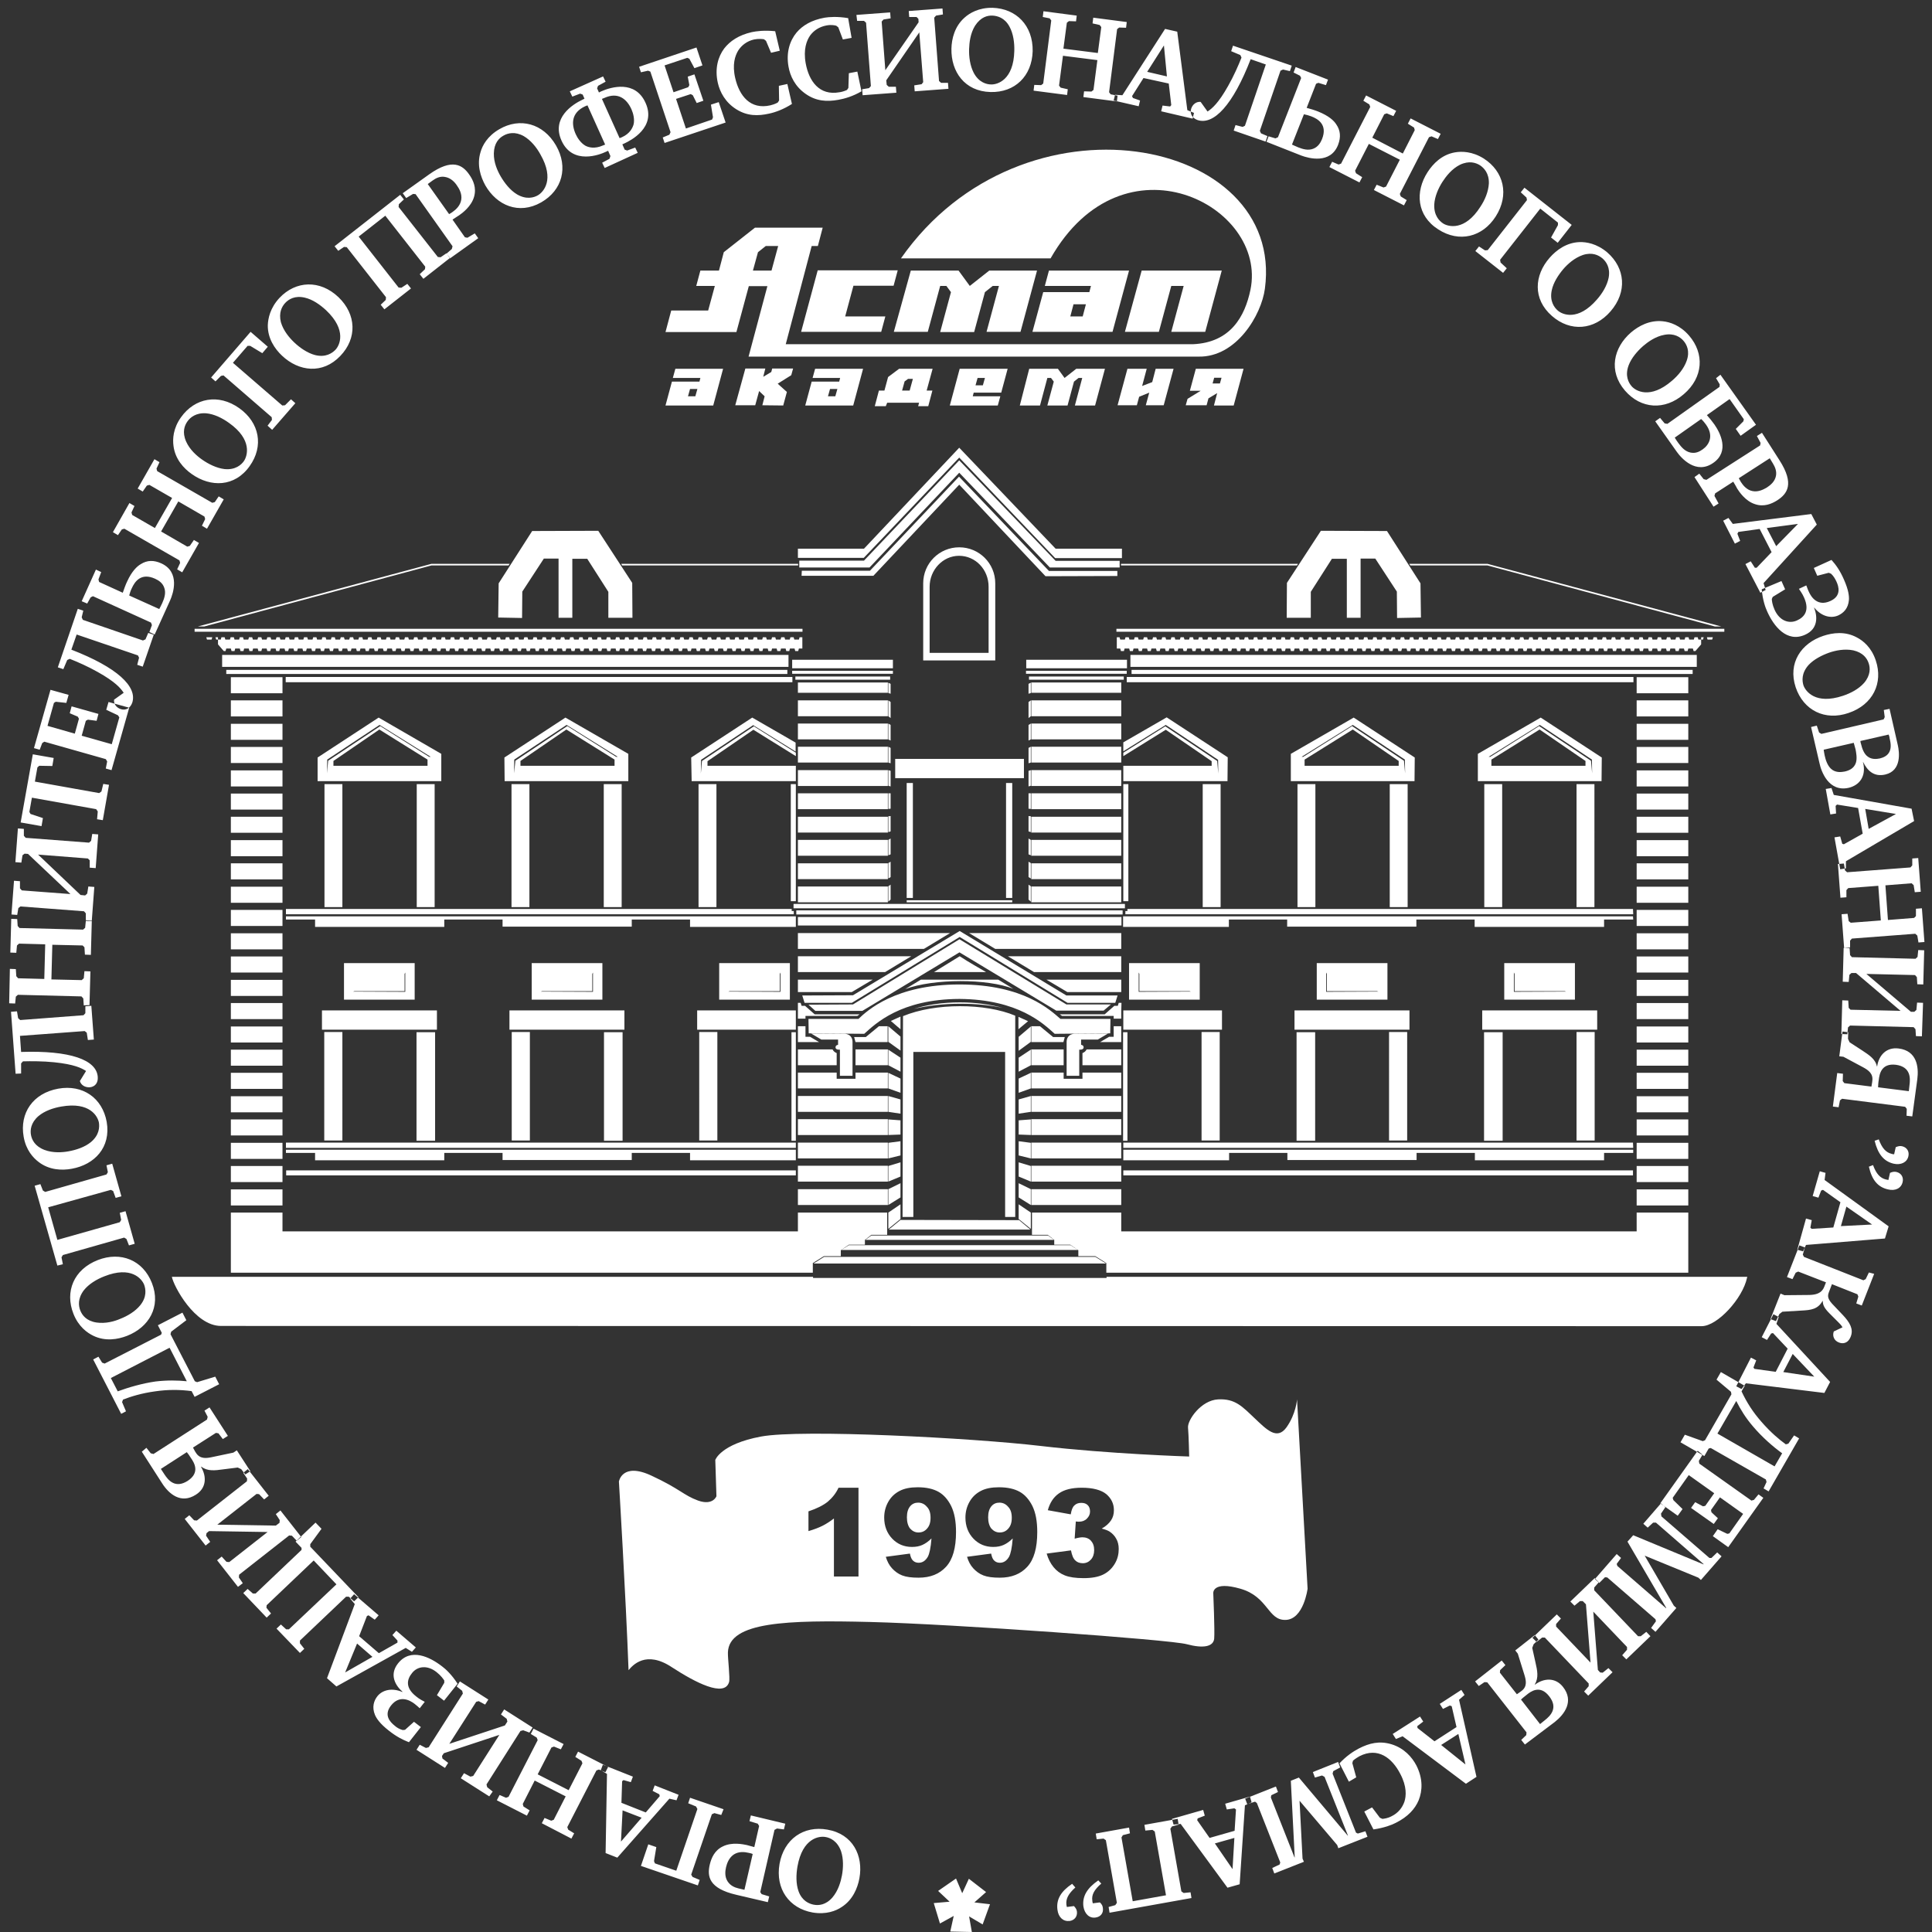 <?xml version="1.0" encoding="utf-8"?>
<!-- Generator: Adobe Illustrator 19.2.1, SVG Export Plug-In . SVG Version: 6.00 Build 0)  -->
<svg version="1.1" id="_x31_" xmlns="http://www.w3.org/2000/svg" xmlns:xlink="http://www.w3.org/1999/xlink" x="0px" y="0px"
	 viewBox="0 0 841.9 841.9" style="enable-background:new 0 0 841.9 841.9;" xml:space="preserve">
<rect x="0" y="0" width="841.9" height="841.9" fill="#333333" stroke="none"/>
<style type="text/css">
	.st0{display:none;fill-rule:evenodd;clip-rule:evenodd;fill:#050B23;}
	.st1{display:none;fill-rule:evenodd;clip-rule:evenodd;fill:#212368;}
	.st2{fill-rule:evenodd;clip-rule:evenodd;fill:#FFFFFF;}
</style>
<rect x="-4.3" y="-4.3" class="st0" width="850.4" height="850.4"/>
<g>
	<path class="st1" d="M222,279h29.5l8.2-12.6h27.4l8.1,12.6h63l0.1-5.8l26.7,0l36.8-38.9l37,38.9l26.5,0l0,5.8h62.9l8.4-12.6h27.2
		L592,279h29.1l88.6,23.7l2.1,2.3v2l-1.4,1.7l-1.8,0v3.2l-3.7,4.4h-3.8v4.4L700,322v1.5l-1.9,1.7v221.7c6.8,0,13.7,0,20.5,0
		c4.7,1-0.2,11.1-6.9,17.5c-3.6,3.5-7.8,5.7-11,5.7H145.2c-4.7,0-8-0.9-11.4-3.8c-6.8-5.9-14.7-18.8-8.1-19.4h19.7V325.2l-1.7-1.7
		V322l-1.2-1.3l0-4.4h-3.7l-3.9-4.4v-3.2h-1.6l-1.3-1.7v-2l2.4-2.3L222,279z"/>
	<path class="st2" d="M433.7,254.2c0-8.7-7-15.7-15.7-15.7c-8.7,0-15.7,7-15.7,15.7v33.6h31.4V254.2L433.7,254.2z M430.8,255.7v28.8
		h-25.7v-28.8c0-7.4,5.8-13.5,12.8-13.5C425.1,242.2,430.8,248.2,430.8,255.7L430.8,255.7z M347.7,243.1v-4h28.8l41.5-44l42,44h28.9
		v4.1h-29.1L418,199.4l-41.6,43.7H347.7L347.7,243.1z M348.3,244.3h28.2l41.5-43.7l42,43.8h27.9v2.9h-30.4L418,206l-39.1,41.3h-30.6
		L348.3,244.3L348.3,244.3z M349.4,248.7h29.7l38.8-41l39.2,41.1h29.8v2.2l-31.3,0.1L418,211.2l-37.4,39.7h-31.3L349.4,248.7
		L349.4,248.7z M483.9,444h-21.8c-4.4-3.8-16-15-44-15c-28,0-40.2,11.4-44,15h-21.8l0.1,6.3l24.2,0.2c4.9-4.4,15.8-15.1,41.5-15.2
		c25.7,0.2,36.6,10.8,41.5,15.2l24.2-0.2L483.9,444L483.9,444z M394.5,431l6.8-4.1H435l6.6,4C430.4,426.4,406.8,426.4,394.5,431
		L394.5,431z M352.3,437.8l19.4-0.1l46.4-28.4l46.6,28.4h19.4l-3.2,2.7h-20.6l-42.2-25.4l-42.3,25.5h-20.5L352.3,437.8L352.3,437.8z
		 M349.6,433.8l22.1-0.1l46.5-28l46.5,28.1h22.3L486,437h-20.8l-47-28.7l-47,28.7h-20.6L349.6,433.8L349.6,433.8z M393.5,442.8
		c13.9-5.8,35.9-5.7,48.9-0.2v87.7h-4.4v-71.9h-40v71.9h-4.7L393.5,442.8L393.5,442.8z M398.3,439.6c5.8-1.8,12.7-2.8,20-2.8
		c6.8,0,13.1,0.9,18.7,2.4c-5.6-1.2-11.9-1.8-18.5-1.8C411.2,437.4,404.4,438.2,398.3,439.6L398.3,439.6z M345.8,393.9h144.4v1.9
		H345.8V393.9L345.8,393.9z M347,396.7h142.2v1.8H347V396.7L347,396.7z M347.7,403.3h141v-3.7h-141V403.3L347.7,403.3z M407,423.6
		h22.7c-3-1.8-7.1-4-11.5-6.9L407,423.6L407,423.6z M395.1,392.3h46v0.9h-46V392.3L395.1,392.3z M392.4,531.6l-5.1,4.2H449l-4.9-4.1
		L392.4,531.6L392.4,531.6z M379.7,538.4l-2.6,1.9h82.2l-2.6-1.9L379.7,538.4L379.7,538.4z M369.9,542.6l-3.3,2.1l103.1,0l-3.2-2.1
		L369.9,542.6L369.9,542.6z M359.1,547.7l-4.6,2.9l127.5,0l-4.7-2.9L359.1,547.7L359.1,547.7z M390.1,330.7h56.1v8.4h-56.1V330.7
		L390.1,330.7z M347.7,301.9h39.2v-4.5h-39.2V301.9L347.7,301.9z M347.7,312.1c13.1,0,26.1,0,39.2,0c0-2.3,0-4.6,0-6.9
		c-13.1,0-26.1,0-39.2,0C347.7,307.5,347.7,309.8,347.7,312.1L347.7,312.1z M347.7,322.2c13.1,0,26.1,0,39.2,0c0-2.3,0-4.6,0-6.9
		c-13.1,0-26.1,0-39.2,0C347.7,317.6,347.7,319.9,347.7,322.2L347.7,322.2z M347.7,332.3c13.1,0,26.1,0,39.2,0c0-2.3,0-4.6,0-6.9
		c-13.1,0-26.1,0-39.2,0C347.7,327.8,347.7,330,347.7,332.3L347.7,332.3z M347.7,342.5c13.1,0,26.1,0,39.2,0c0-2.3,0-4.6,0-6.9
		c-13.1,0-26.1,0-39.2,0C347.7,337.9,347.7,340.2,347.7,342.5L347.7,342.5z M347.7,352.6c13.1,0,26.1,0,39.2,0c0-2.3,0-4.6,0-6.9
		c-13.1,0-26.1,0-39.2,0C347.7,348,347.7,350.3,347.7,352.6L347.7,352.6z M347.7,362.8c13.1,0,26.1,0,39.2,0c0-2.3,0-4.6,0-6.9
		c-13.1,0-26.1,0-39.2,0C347.7,358.2,347.7,360.5,347.7,362.8L347.7,362.8z M347.7,372.9c13.1,0,26.1,0,39.2,0c0-2.3,0-4.6,0-6.9
		c-13.1,0-26.1,0-39.2,0C347.7,368.3,347.7,370.6,347.7,372.9L347.7,372.9z M347.7,383.1c13.1,0,26.1,0,39.2,0c0-2.3,0-4.6,0-6.9
		c-13.1,0-26.1,0-39.2,0C347.7,378.5,347.7,380.8,347.7,383.1L347.7,383.1z M347.7,393.2c13.1,0,26.1,0,39.2,0c0-2.3,0-4.6,0-6.9
		c-13.1,0-26.1,0-39.2,0C347.7,388.6,347.7,390.9,347.7,393.2L347.7,393.2z M347.7,423.6h38l11.4-6.9h-49.4
		C347.7,419,347.7,421.3,347.7,423.6L347.7,423.6z M347.7,432.3c0-2.3,0-3.2,0-5.4h32.6l-4.4,2.6l-4.7,2.8L347.7,432.3L347.7,432.3z
		 M347.7,443.9c0-2.3,0-4.6,0-6.9h1.2l0.4,1.3h1.5l4.2,3.7l19.6,0l-1,0.7H351v1.2H347.7L347.7,443.9z M372.8,454.1l-0.6-2.2h5.1
		l5.7-4.7h3.8c0,2.3,0,4.6,0,6.9H372.8L372.8,454.1z M347.7,454.1c0-2.3,0-4.6,0-6.9h3.3v4.6h2l3.9,2.3H347.7L347.7,454.1z
		 M372.8,464.2h14.1c0-2.3,0-4.6,0-6.9h-14.1V464.2L372.8,464.2z M347.7,464.2h16.9v-5.3c-0.8-0.3-1.5-0.9-1.8-1.6h-15.1
		C347.7,459.6,347.7,461.9,347.7,464.2L347.7,464.2z M347.7,474.3c13.1,0,26.1,0,39.2,0c0-2.3,0-4.6,0-6.9h-14.1v2.7h-8.2v-2.7
		h-16.9C347.7,469.8,347.7,472.1,347.7,474.3L347.7,474.3z M347.7,484.5c13.1,0,26.1,0,39.2,0c0-2.3,0-4.6,0-6.9
		c-13.1,0-26.1,0-39.2,0C347.7,479.9,347.7,482.2,347.7,484.5L347.7,484.5z M347.7,494.6c13.1,0,26.1,0,39.2,0c0-2.3,0-4.6,0-6.9
		c-13.1,0-26.1,0-39.2,0C347.7,490.1,347.7,492.3,347.7,494.6L347.7,494.6z M347.7,504.8c13.1,0,26.1,0,39.2,0c0-2.3,0-4.6,0-6.9
		c-13.1,0-26.1,0-39.2,0C347.7,500.2,347.7,502.5,347.7,504.8L347.7,504.8z M347.7,514.9c13.1,0,26.1,0,39.2,0c0-2.3,0-4.6,0-6.9
		c-13.1,0-26.1,0-39.2,0C347.7,510.3,347.7,512.6,347.7,514.9L347.7,514.9z M347.7,525.1h39.2v-6.9h-39.2V525.1L347.7,525.1z
		 M353.5,450.4c0,0,13.4,0.1,14.6,0.1c1.2,0,3.4,0.7,3.4,3.6c0,2.9,0,14.7,0,14.7h-5.5v-11.4c0,0-1.8,0.2-1.9-0.9
		c-0.1-1.1,1.1-1.2,1.1-1.2v-2.3l-7.3,0L353.5,450.4L353.5,450.4z M387.1,302l1,0.3V298l-1-0.5V302L387.1,302z M387.1,312.1l1,0.8
		v-7l-1-0.7l0,0.1L387.1,312.1L387.1,312.1z M387.1,322.2l1,0.5v-6.8l-1-0.6V322.2L387.1,322.2z M387.1,332.3l1,0.3v-6.7l-1-0.5
		V332.3L387.1,332.3z M387.1,342.4l1,0.3v-6.8l-1-0.3V342.4L387.1,342.4z M387.1,352.5l1-0.1v-6.7h-1V352.5L387.1,352.5z
		 M387.1,362.6l1-0.3v-6.7l-1,0.1V362.6L387.1,362.6z M387.1,372.7l1-0.4v-6.9l-1,0.6V372.7L387.1,372.7z M387.1,382.8l1-0.6v-6.7
		l-1,0.6V382.8L387.1,382.8z M387.1,392.9l1-0.9v-6.5l-1,0.7V392.9L387.1,392.9z M392.4,448.5l-4.2-3.6l4.2-1.9V448.5L392.4,448.5z
		 M387.1,454v-6.8l5.3,4.5v6.1L387.1,454L387.1,454z M387.1,464.2l5.3,2.8v-6.1l-5.3-3.5V464.2L387.1,464.2z M387.1,474.3l5.3,1.9
		V470l-5.3-2.5V474.3L387.1,474.3z M387.1,484.5l5.3,0.8v-6.2l-5.3-1.5V484.5L387.1,484.5z M387.1,494.6l5.3-0.2v-6.2l-5.3-0.4
		V494.6L387.1,494.6z M387.1,504.8l5.3-1.3v-6.2l-5.3,0.7V504.8L387.1,504.8z M387.1,514.9l5.3-2.2v-6.2l-5.3,1.6V514.9L387.1,514.9
		z M387.1,525.1l5.3-3.3v-6.2l-5.3,2.6V525.1L387.1,525.1z M387.1,528.4l5.3-3.6v6.4l-5.3,4.3V528.4L387.1,528.4z M188,245.7h34.1
		l-0.5,0.7H188L89,273l-2.8,0L188,245.7L188,245.7z M347.8,245.7h-77.1l0.4,0.7h76.7V245.7L347.8,245.7z M217.1,269.1l10.4,0.2
		l0.1-11.5l9.4-14.4h6.4v25.8h6v-25.7h6.5l9.2,14.4v11.3h10.5l-0.1-15.2l-14.8-22.7l-28.8,0.1l-14.6,22.8L217.1,269.1L217.1,269.1z
		 M345.2,287.5h43.9v3.7h-43.9V287.5L345.2,287.5z M345.2,292.3h43.9v1.3h-43.9V292.3L345.2,292.3z M387.9,296.2h-41.3v-1.4h41.3
		V296.2L387.9,296.2z M100.6,302.1h22.5v-7h-22.5V302.1L100.6,302.1z M100.6,312.2c7.5,0,15,0,22.5,0c0-2.3,0-4.7,0-7
		c-7.5,0-15,0-22.5,0C100.6,307.5,100.6,309.9,100.6,312.2L100.6,312.2z M100.6,322.4c7.5,0,15,0,22.5,0c0-2.3,0-4.7,0-7
		c-7.5,0-15,0-22.5,0C100.6,317.7,100.6,320,100.6,322.4L100.6,322.4z M100.6,332.5c7.5,0,15,0,22.5,0c0-2.3,0-4.7,0-7
		c-7.5,0-15,0-22.5,0C100.6,327.8,100.6,330.2,100.6,332.5L100.6,332.5z M100.6,342.7c7.5,0,15,0,22.5,0c0-2.3,0-4.7,0-7
		c-7.5,0-15,0-22.5,0C100.6,338,100.6,340.3,100.6,342.7L100.6,342.7z M100.6,352.8c7.5,0,15,0,22.5,0c0-2.3,0-4.7,0-7
		c-7.5,0-15,0-22.5,0C100.6,348.1,100.6,350.5,100.6,352.8L100.6,352.8z M100.6,362.9c7.5,0,15,0,22.5,0c0-2.3,0-4.7,0-7
		c-7.5,0-15,0-22.5,0C100.6,358.3,100.6,360.6,100.6,362.9L100.6,362.9z M100.6,373.1c7.5,0,15,0,22.5,0c0-2.3,0-4.7,0-7
		c-7.5,0-15,0-22.5,0C100.6,368.4,100.6,370.7,100.6,373.1L100.6,373.1z M100.6,383.2c7.5,0,15,0,22.5,0c0-2.3,0-4.7,0-7
		c-7.5,0-15,0-22.5,0C100.6,378.5,100.6,380.9,100.6,383.2L100.6,383.2z M100.6,393.4c7.5,0,15,0,22.5,0c0-2.3,0-4.7,0-7
		c-7.5,0-15,0-22.5,0C100.6,388.7,100.6,391,100.6,393.4L100.6,393.4z M100.6,403.5c7.5,0,15,0,22.5,0c0-2.3,0-4.7,0-7
		c-7.5,0-15,0-22.5,0C100.6,398.8,100.6,401.2,100.6,403.5L100.6,403.5z M100.6,413.7c7.5,0,15,0,22.5,0c0-2.3,0-4.7,0-7
		c-7.5,0-15,0-22.5,0C100.6,409,100.6,411.3,100.6,413.7L100.6,413.7z M100.6,423.8c7.5,0,15,0,22.5,0c0-2.3,0-4.7,0-7
		c-7.5,0-15,0-22.5,0C100.6,419.1,100.6,421.5,100.6,423.8L100.6,423.8z M100.6,434c7.5,0,15,0,22.5,0c0-2.3,0-4.7,0-7
		c-7.5,0-15,0-22.5,0C100.6,429.3,100.6,431.6,100.6,434L100.6,434z M100.6,444.1c7.5,0,15,0,22.5,0c0-2.3,0-4.7,0-7
		c-7.5,0-15,0-22.5,0C100.6,439.4,100.6,441.8,100.6,444.1L100.6,444.1z M100.6,454.3c7.5,0,15,0,22.5,0c0-2.3,0-4.7,0-7
		c-7.5,0-15,0-22.5,0C100.6,449.6,100.6,451.9,100.6,454.3L100.6,454.3z M100.6,464.4c7.5,0,15,0,22.5,0c0-2.3,0-4.7,0-7
		c-7.5,0-15,0-22.5,0C100.6,459.7,100.6,462.1,100.6,464.4L100.6,464.4z M100.6,474.5c7.5,0,15,0,22.5,0c0-2.3,0-4.7,0-7
		c-7.5,0-15,0-22.5,0C100.6,469.9,100.6,472.2,100.6,474.5L100.6,474.5z M100.6,484.7c7.5,0,15,0,22.5,0c0-2.3,0-4.7,0-7
		c-7.5,0-15,0-22.5,0C100.6,480,100.6,482.3,100.6,484.7L100.6,484.7z M100.6,494.8c7.5,0,15,0,22.5,0c0-2.3,0-4.7,0-7
		c-7.5,0-15,0-22.5,0C100.6,490.1,100.6,492.5,100.6,494.8L100.6,494.8z M100.6,505c7.5,0,15,0,22.5,0c0-2.3,0-4.7,0-7
		c-7.5,0-15,0-22.5,0C100.6,500.3,100.6,502.6,100.6,505L100.6,505z M100.6,515.1c7.5,0,15,0,22.5,0c0-2.3,0-4.7,0-7
		c-7.5,0-15,0-22.5,0C100.6,510.4,100.6,512.8,100.6,515.1L100.6,515.1z M100.6,525.3c7.5,0,15,0,22.5,0c0-2.3,0-4.7,0-7
		c-7.5,0-15,0-22.5,0C100.6,520.6,100.6,522.9,100.6,525.3L100.6,525.3z M100.6,554.6v-26.2h22.5v8.2h224.6v-8.2h38.9v9.7l-6.9,0
		l-2.8,2.2l0,2.1l-7,0l-3.5,2.4l0,2.6l-7.4,0l-4.8,3l0,4.2H100.6L100.6,554.6z M88.6,277.7h1.3l0.3,1h1h1l0.3-1h1.4l0.3,1
		c0.3,0,0.7,0,1,0s0.7,0,1,0l0.3-1h1.4l0.3,1c0.3,0,0.7,0,1,0c0.3,0,0.7,0,1,0l0.3-1h1.4l0.3,1c0.3,0,0.7,0,1,0s0.7,0,1,0l0.3-1h1.4
		l0.3,1c0.3,0,0.7,0,1,0c0.3,0,0.7,0,1,0l0.3-1h1.4l0.3,1c0.3,0,0.7,0,1,0s0.7,0,1,0l0.3-1h1.4l0.3,1c0.3,0,0.7,0,1,0
		c0.3,0,0.7,0,1,0l0.3-1h1.4l0.3,1c0.3,0,0.7,0,1,0c0.3,0,0.7,0,1,0l0.3-1h1.4l0.3,1c0.3,0,0.7,0,1,0s0.7,0,1,0l0.3-1h1.4l0.3,1
		c0.3,0,0.7,0,1,0c0.3,0,0.7,0,1,0l0.3-1h1.4l0.3,1c0.3,0,0.7,0,1,0c0.3,0,0.7,0,1,0l0.3-1h1.4l0.3,1c0.3,0,0.7,0,1,0
		c0.3,0,0.7,0,1,0l0.3-1h1.4l0.3,1c0.3,0,0.7,0,1,0s0.7,0,1,0l0.3-1h1.4l0.3,1c0.3,0,0.7,0,1,0s0.7,0,1,0l0.3-1h1.4l0.3,1
		c0.3,0,0.7,0,1,0c0.3,0,0.7,0,1,0l0.3-1h1.4l0.3,1c0.3,0,0.7,0,1,0s0.7,0,1,0l0.3-1h1.4l0.3,1c0.3,0,0.7,0,1,0c0.3,0,0.7,0,1,0
		l0.3-1h1.4l0.3,1c0.3,0,0.7,0,1,0c0.3,0,0.7,0,1,0l0.3-1h1.4l0.3,1c0.3,0,0.7,0,1,0s0.7,0,1,0l0.3-1h1.4l0.3,1c0.3,0,0.7,0,1,0
		c0.3,0,0.7,0,1,0l0.3-1h1.4l0.3,1c0.3,0,0.7,0,1,0c0.3,0,0.7,0,1,0l0.3-1h1.4l0.3,1c0.3,0,0.7,0,1,0s0.7,0,1,0l0.3-1h1.4l0.3,1
		c0.3,0,0.7,0,1,0c0.3,0,0.7,0,1,0l0.3-1h1.4l0.3,1c0.3,0,0.7,0,1,0c0.3,0,0.7,0,1,0l0.3-1h1.4l0.3,1c0.3,0,0.7,0,1,0
		c0.3,0,0.7,0,1,0l0.3-1h1.4l0.3,1c0.3,0,0.7,0,1,0c0.3,0,0.7,0,1,0l0.3-1h1.4l0.3,1c0.3,0,0.7,0,1,0c0.3,0,0.7,0,1,0l0.3-1h1.4
		l0.3,1c0.3,0,0.7,0,1,0c0.3,0,0.7,0,1,0l0.3-1h1.4l0.3,1c0.3,0,0.7,0,1,0s0.7,0,1,0l0.3-1h1.4l0.3,1c0.3,0,0.7,0,1,0
		c0.3,0,0.7,0,1,0l0.3-1h1.4l0.3,1c0.3,0,0.7,0,1,0s0.7,0,1,0l0.3-1h1.4l0.3,1c0.3,0,0.7,0,1,0c0.3,0,0.7,0,1,0l0.3-1h1.4l0.3,1
		c0.3,0,0.7,0,1,0s0.7,0,1,0l0.3-1h1.4l0.3,1c0.3,0,0.7,0,1,0c0.3,0,0.7,0,1,0l0.3-1h1.4l0.3,1c0.3,0,0.7,0,1,0c0.3,0,0.7,0,1,0
		l0.3-1h1.4l0.3,1c0.3,0,0.7,0,1,0s0.7,0,1,0l0.3-1h1.4l0.3,1c0.3,0,0.7,0,1,0c0.3,0,0.7,0,1,0l0.3-1h1.4l0.3,1c0.3,0,0.7,0,1,0
		s0.7,0,1,0l0.3-1h1.4l0.3,1c0.3,0,0.7,0,1,0c0.3,0,0.7,0,1,0l0.3-1h1.4l0.3,1c0.3,0,0.7,0,1,0s0.7,0,1,0l0.3-1h1.4l0.3,1
		c0.3,0,0.7,0,1,0c0.3,0,0.7,0,1,0l0.3-1h1.4l0.3,1c0.3,0,0.7,0,1,0c0.3,0,0.7,0,1,0l0.3-1h1.4l0.3,1c0.3,0,0.7,0,1,0
		c0.3,0,0.7,0,1,0l0.3-1h1.4l0.3,1c0.3,0,0.7,0,1,0c0.3,0,0.7,0,1,0l0.3-1h1.4l0.3,1c0.3,0,0.7,0,1,0c0.3,0,0.7,0,1,0l0.3-1h1.4
		l0.3,1c0.3,0,0.7,0,1,0c0.3,0,0.7,0,1,0l0.3-1h1.4l0.3,1c0.3,0,0.7,0,1,0c0.3,0,0.7,0,1,0l0.3-1h1.4l0.3,1c0.3,0,0.7,0,1,0
		c0.3,0,0.7,0,1,0l0.3-1h1.4l0.3,1c0.3,0,0.7,0,1,0c0.3,0,0.7,0,1,0l0.3-1h1.4l0.3,1c0.3,0,0.7,0,1,0c0.3,0,0.7,0,1,0l0.3-1h1.4
		l0.3,1c0.3,0,0.7,0,1,0c0.3,0,0.7,0,1,0l0.3-1h1.4l0.3,1c0.3,0,0.7,0,1,0c0.3,0,0.7,0,1,0l0.3-1h1.4l0.3,1c0.3,0,0.7,0,1,0
		c0.3,0,0.7,0,1,0l0.3-1h1.4l0.3,1c0.3,0,0.7,0,1,0c0.3,0,0.7,0,1,0l0.3-1h1.4l0.3,1c0.3,0,0.7,0,1,0c0.3,0,0.7,0,1,0l0.3-1h1.4
		l0.3,1c0.3,0,0.7,0,1,0c0.3,0,0.7,0,1,0l0.3-1h1.4l0.3,1c0.3,0,0.7,0,1,0c0.3,0,0.7,0,1,0l0.3-1h1.4l0.3,1c0.3,0,0.7,0,1,0
		c0.3,0,0.7,0,1,0l0.3-1h1.4l0.3,1c0.3,0,0.7,0,1,0c0.3,0,0.7,0,1,0l0.3-1h1.4l0.3,1c0.3,0,0.7,0,1,0c0.3,0,0.7,0,1,0l0.3-1h1.4
		l0.3,1c0.3,0,0.7,0,1,0c0.3,0,0.7,0,1,0l0.3-1h1.4l0.3,1c0.3,0,0.7,0,1,0c0.3,0,0.7,0,1,0l0.3-1h1.4l0.3,1c0.3,0,0.7,0,1,0
		c0.3,0,0.7,0,1,0l0.3-1h1.4l0.3,1c0.3,0,0.7,0,1,0s0.7,0,1,0l0.3-1h1.4l0.3,1h1h1l0.3-1h1.2v4.9h-0.5h-1l-0.3,1.1h-1.3l-0.3-1.1
		c-0.3,0-0.7,0-1,0c-0.3,0-0.7,0-1,0l-0.3,1.1h-1.3l-0.3-1.1c-0.3,0-0.7,0-1,0c-0.3,0-0.7,0-1,0l-0.3,1.1h-1.3l-0.3-1.1
		c-0.3,0-0.7,0-1,0c-0.3,0-0.7,0-1,0l-0.3,1.1h-1.3l-0.3-1.1c-0.3,0-0.7,0-1,0c-0.3,0-0.7,0-1,0l-0.3,1.1h-1.3l-0.3-1.1
		c-0.3,0-0.7,0-1,0c-0.3,0-0.7,0-1,0l-0.3,1.1h-1.3l-0.3-1.1c-0.3,0-0.7,0-1,0c-0.3,0-0.7,0-1,0l-0.3,1.1h-1.3l-0.3-1.1
		c-0.3,0-0.7,0-1,0c-0.3,0-0.7,0-1,0l-0.3,1.1h-1.3l-0.3-1.1c-0.3,0-0.7,0-1,0c-0.3,0-0.7,0-1,0l-0.3,1.1h-1.3l-0.3-1.1
		c-0.3,0-0.7,0-1,0c-0.3,0-0.7,0-1,0l-0.3,1.1h-1.3l-0.3-1.1c-0.3,0-0.7,0-1,0c-0.3,0-0.7,0-1,0l-0.3,1.1h-1.3l-0.3-1.1
		c-0.3,0-0.7,0-1,0c-0.3,0-0.7,0-1,0l-0.3,1.1h-1.3l-0.3-1.1c-0.3,0-0.7,0-1,0c-0.3,0-0.7,0-1,0l-0.3,1.1h-1.3l-0.3-1.1
		c-0.3,0-0.7,0-1,0c-0.3,0-0.7,0-1,0l-0.3,1.1h-1.3l-0.3-1.1c-0.3,0-0.7,0-1,0c-0.3,0-0.7,0-1,0l-0.3,1.1h-1.3l-0.3-1.1
		c-0.3,0-0.7,0-1,0c-0.3,0-0.7,0-1,0l-0.3,1.1h-1.3l-0.3-1.1c-0.3,0-0.7,0-1,0c-0.3,0-0.7,0-1,0l-0.3,1.1h-1.3l-0.3-1.1
		c-0.3,0-0.7,0-1,0c-0.3,0-0.7,0-1,0l-0.3,1.1h-1.3l-0.3-1.1c-0.3,0-0.7,0-1,0c-0.3,0-0.7,0-1,0l-0.3,1.1h-1.3l-0.3-1.1
		c-0.3,0-0.7,0-1,0c-0.3,0-0.7,0-1,0l-0.3,1.1h-1.3l-0.3-1.1c-0.3,0-0.7,0-1,0c-0.3,0-0.7,0-1,0l-0.3,1.1h-1.3l-0.3-1.1
		c-0.3,0-0.7,0-1,0c-0.3,0-0.7,0-1,0l-0.3,1.1h-1.3l-0.3-1.1c-0.3,0-0.7,0-1,0c-0.3,0-0.7,0-1,0l-0.3,1.1h-1.3l-0.3-1.1
		c-0.3,0-0.7,0-1,0c-0.3,0-0.7,0-1,0l-0.3,1.1h-1.3l-0.3-1.1c-0.3,0-0.7,0-1,0s-0.7,0-1,0l-0.3,1.1h-1.3l-0.3-1.1c-0.3,0-0.7,0-1,0
		c-0.3,0-0.7,0-1,0l-0.3,1.1h-1.3l-0.3-1.1c-0.3,0-0.7,0-1,0s-0.7,0-1,0l-0.3,1.1h-1.3l-0.3-1.1c-0.3,0-0.7,0-1,0c-0.3,0-0.7,0-1,0
		l-0.3,1.1h-1.3l-0.3-1.1c-0.3,0-0.7,0-1,0s-0.7,0-1,0l-0.3,1.1h-1.3l-0.3-1.1c-0.3,0-0.7,0-1,0s-0.7,0-1,0l-0.3,1.1h-1.3l-0.3-1.1
		c-0.3,0-0.7,0-1,0c-0.3,0-0.7,0-1,0l-0.3,1.1h-1.3l-0.3-1.1c-0.3,0-0.7,0-1,0s-0.7,0-1,0l-0.3,1.1h-1.3l-0.3-1.1c-0.3,0-0.7,0-1,0
		c-0.3,0-0.7,0-1,0l-0.3,1.1h-1.3l-0.3-1.1c-0.3,0-0.7,0-1,0s-0.7,0-1,0l-0.3,1.1h-1.3l-0.3-1.1c-0.3,0-0.7,0-1,0c-0.3,0-0.7,0-1,0
		l-0.3,1.1h-1.3l-0.3-1.1c-0.3,0-0.7,0-1,0s-0.7,0-1,0l-0.3,1.1h-1.3l-0.3-1.1c-0.3,0-0.7,0-1,0c-0.3,0-0.7,0-1,0l-0.3,1.1h-1.3
		l-0.3-1.1c-0.3,0-0.7,0-1,0c-0.3,0-0.7,0-1,0l-0.3,1.1h-1.3l-0.3-1.1c-0.3,0-0.7,0-1,0s-0.7,0-1,0l-0.3,1.1h-1.3l-0.3-1.1
		c-0.3,0-0.7,0-1,0c-0.3,0-0.7,0-1,0l-0.3,1.1h-1.3l-0.3-1.1c-0.3,0-0.7,0-1,0s-0.7,0-1,0l-0.3,1.1h-1.3l-0.3-1.1c-0.3,0-0.7,0-1,0
		c-0.3,0-0.7,0-1,0l-0.3,1.1h-1.3l-0.3-1.1c-0.3,0-0.7,0-1,0s-0.7,0-1,0l-0.3,1.1h-1.3l-0.3-1.1c-0.3,0-0.7,0-1,0s-0.7,0-1,0
		l-0.3,1.1h-1.3l-0.3-1.1c-0.3,0-0.7,0-1,0c-0.3,0-0.7,0-1,0l-0.3,1.1h-1.3l-0.3-1.1c-0.3,0-0.7,0-1,0s-0.7,0-1,0l-0.3,1.1h-1.3
		l-0.3-1.1c-0.3,0-0.7,0-1,0c-0.3,0-0.7,0-1,0l-0.3,1.1h-1.3l-0.3-1.1c-0.3,0-0.7,0-1,0s-0.7,0-1,0l-0.3,1.1h-1.3l-0.3-1.1
		c-0.3,0-0.7,0-1,0s-0.7,0-1,0l-0.3,1.1h-1.3l-0.3-1.1c-0.3,0-0.7,0-1,0c-0.3,0-0.7,0-1,0l-0.3,1.1h-1.3l-0.3-1.1c-0.3,0-0.7,0-1,0
		c-0.3,0-0.7,0-1,0l-0.3,1.1h-1.3l-0.3-1.1c-0.3,0-0.7,0-1,0s-0.7,0-1,0l-0.3,1.1h-1.3l-0.3-1.1c-0.3,0-0.7,0-1,0c-0.3,0-0.7,0-1,0
		l-0.3,1.1h-1.3l-0.3-1.1c-0.3,0-0.7,0-1,0s-0.7,0-1,0l-0.3,1.1h-1.3l-0.3-1.1c-0.3,0-0.7,0-1,0c-0.3,0-0.7,0-1,0l-0.3,1.1h-1.3
		l-0.3-1.1c-0.3,0-0.7,0-1,0s-0.7,0-1,0l-0.3,1.1h-1.3l-0.3-1.1c-0.3,0-0.7,0-1,0c-0.3,0-0.7,0-1,0l-0.3,1.1h-1.3l-0.3-1.1
		c-0.3,0-0.7,0-1,0c-0.3,0-0.7,0-1,0l-0.3,1.1h-1.3l-0.3-1.1c-0.3,0-0.7,0-1,0c-0.3,0-0.7,0-1,0l-0.3,1.1h-1.3l-0.3-1.1
		c-0.3,0-0.7,0-1,0c-0.3,0-0.7,0-1,0l-0.3,1.1h-1.3l-0.3-1.1c-0.3,0-0.7,0-1,0c-0.3,0-0.7,0-1,0l-0.3,1.1h-1.3l-0.3-1.1
		c-0.3,0-0.7,0-1,0c-0.3,0-0.7,0-1,0l-0.3,1.1h-1.3l-0.3-1.1c-0.3,0-0.7,0-1,0c-0.3,0-0.7,0-1,0l-0.3,1.1h-1.3l-0.3-1.1
		c-0.3,0-0.7,0-1,0c-0.3,0-0.7,0-1,0l-0.3,1.1h-1.3l-0.3-1.1h-1h-1l-0.3,1.1h-0.8l-2.5-2.9V277.7L88.6,277.7z M124.5,297.3h220.8
		V295H124.5V297.3L124.5,297.3z M98.6,291.9h244.5v1.8H98.6V291.9L98.6,291.9z M96.8,285.4h246.8v5.2H96.8V285.4L96.8,285.4z
		 M301.4,340.4h45.4v-6.7h-38.5v-2l20-13.7l18.5,11.5v-1.5l-18.3-11.5l-22.6,15.1l-0.5,5.5l0.1-6l22.7-15.1l18.5,11.5v-3.9
		l-18.9-10.9l-26.6,17.4L301.4,340.4L301.4,340.4z M344.6,341.7h2.2v51h-2.2V341.7L344.6,341.7z M304.4,341.7h7.8v53.6h-7.8V341.7
		L304.4,341.7z M224,337l0.1-6l22.8-15.1l22.3,13.9h-0.7l-21.3-13.4l-22.6,15.1L224,337L224,337z M226.8,333.7h41V331l-21-13.1
		l-20,13.7V333.7L226.8,333.7z M219.9,340.4h53.9v-11.9l-27.4-15.8l-26.6,17.4L219.9,340.4L219.9,340.4z M263.1,341.7h7.8v53.6h-7.8
		V341.7L263.1,341.7z M222.9,341.7h7.8v53.6h-7.8V341.7L222.9,341.7z M142.5,337l0.1-6l22.8-15.1l22.3,13.9h-0.7l-21.3-13.4
		L143,331.5L142.5,337L142.5,337z M145.3,333.7h41V331l-21-13.1l-20,13.7V333.7L145.3,333.7z M138.4,340.4h53.9v-11.9L165,312.7
		l-26.6,17.4L138.4,340.4L138.4,340.4z M181.6,341.7h7.8v53.6h-7.8V341.7L181.6,341.7z M141.4,341.7h7.8v53.6h-7.8V341.7
		L141.4,341.7z M124.6,396.1h117.5H345l0,0.9l0.9,0l0,1.4H124.6L124.6,396.1L124.6,396.1z M124.6,399.3h222.2v4.6h-46.1v-3.2h-25.4
		v3.1H219v-3.1h-25.4v3.2h-56.3v-3.2h-12.7L124.6,399.3L124.6,399.3z M149.9,419.7h30.8v15.9h-30.8V419.7L149.9,419.7z M153.9,432.1
		l22.7,0.1v-8.4l-0.3,0.6v7.5h-21.8L153.9,432.1L153.9,432.1z M231.7,419.7h30.8v15.9h-30.8V419.7L231.7,419.7z M235.7,432.1
		l22.7,0.1v-8.4l-0.3,0.6v7.5h-21.8L235.7,432.1L235.7,432.1z M313.4,419.7h30.8v15.9h-30.8V419.7L313.4,419.7z M317.4,432.1
		l22.7,0.1v-8.4l-0.3,0.6v7.5H318L317.4,432.1L317.4,432.1z M140.3,440.3h50.1v8.4h-50.1V440.3L140.3,440.3z M141.3,449.7h7.9V497
		h-7.9V449.7L141.3,449.7z M181.5,449.8h8.1v47.3h-8.1V449.8L181.5,449.8z M222,440.3h50.1v8.4H222V440.3L222,440.3z M223,449.7h7.9
		V497H223V449.7L223,449.7z M263.2,449.8h8.1v47.3h-8.1V449.8L263.2,449.8z M303.8,440.3h43v8.4h-43V440.3L303.8,440.3z
		 M304.7,449.7h7.9V497h-7.9V449.7L304.7,449.7z M344.9,449.8h1.9v47.3h-1.9V449.8L344.9,449.8z M124.6,497.9h117.5h104.7v2.3H124.6
		L124.6,497.9L124.6,497.9z M124.6,501h222.2v4.6h-46.1v-3.2h-25.4v3.1h-56.3v-3.1h-25.4v3.2h-56.3v-3.2h-12.7L124.6,501L124.6,501z
		 M124.7,510h222.1v2.2H124.7V510L124.7,510z M395.1,341.2h2.7v50.1h-2.7V341.2L395.1,341.2z M84.8,274h264.9v1.3H84.8V274L84.8,274
		z M488.6,301.9h-39.2v-4.5h39.2V301.9L488.6,301.9z M488.6,312.1c-13.1,0-26.1,0-39.2,0c0-2.3,0-4.6,0-6.9c13.1,0,26.1,0,39.2,0
		C488.6,307.5,488.6,309.8,488.6,312.1L488.6,312.1z M488.6,322.2c-13.1,0-26.1,0-39.2,0c0-2.3,0-4.6,0-6.9c13.1,0,26.1,0,39.2,0
		C488.6,317.6,488.6,319.9,488.6,322.2L488.6,322.2z M488.6,332.3c-13.1,0-26.1,0-39.2,0c0-2.3,0-4.6,0-6.9c13.1,0,26.1,0,39.2,0
		C488.6,327.8,488.6,330,488.6,332.3L488.6,332.3z M488.6,342.5c-13.1,0-26.1,0-39.2,0c0-2.3,0-4.6,0-6.9c13.1,0,26.1,0,39.2,0
		C488.6,337.9,488.6,340.2,488.6,342.5L488.6,342.5z M488.6,352.6c-13.1,0-26.1,0-39.2,0c0-2.3,0-4.6,0-6.9c13.1,0,26.1,0,39.2,0
		C488.6,348,488.6,350.3,488.6,352.6L488.6,352.6z M488.6,362.8c-13.1,0-26.1,0-39.2,0c0-2.3,0-4.6,0-6.9c13.1,0,26.1,0,39.2,0
		C488.6,358.2,488.6,360.5,488.6,362.8L488.6,362.8z M488.6,372.9c-13.1,0-26.1,0-39.2,0c0-2.3,0-4.6,0-6.9c13.1,0,26.1,0,39.2,0
		C488.6,368.3,488.6,370.6,488.6,372.9L488.6,372.9z M488.6,383.1c-13.1,0-26.1,0-39.2,0c0-2.3,0-4.6,0-6.9c13.1,0,26.1,0,39.2,0
		C488.6,378.5,488.6,380.8,488.6,383.1L488.6,383.1z M488.6,393.2c-13.1,0-26.1,0-39.2,0c0-2.3,0-4.6,0-6.9c13.1,0,26.1,0,39.2,0
		C488.6,388.6,488.6,390.9,488.6,393.2L488.6,393.2z M488.6,423.6c0-2.3,0-4.6,0-6.9h-49.4l11.4,6.9H488.6L488.6,423.6z
		 M488.6,432.3l-23.5,0l-4.7-2.8l-4.4-2.6h32.6C488.6,429.2,488.6,430,488.6,432.3L488.6,432.3z M488.6,443.9h-3.3v-1.2h-22.5
		l-1-0.7l19.6,0l4.2-3.7h1.5l0.4-1.3h1.2C488.6,439.3,488.6,441.6,488.6,443.9L488.6,443.9z M463.4,454.1h-14c0-2.3,0-4.6,0-6.9h3.8
		l5.7,4.7h5.1L463.4,454.1L463.4,454.1z M488.6,454.1h-9.2l3.9-2.3h2v-4.6h3.3C488.6,449.5,488.6,451.8,488.6,454.1L488.6,454.1z
		 M463.5,464.2h-14.1c0-2.3,0-4.6,0-6.9h14.1V464.2L463.5,464.2z M488.6,464.2h-16.9v-5.3c0.8-0.3,1.5-0.9,1.8-1.6h15.1
		C488.6,459.6,488.6,461.9,488.6,464.2L488.6,464.2z M488.6,474.3c-13.1,0-26.1,0-39.2,0c0-2.3,0-4.6,0-6.9h14.1v2.7h8.2v-2.7h16.9
		C488.6,469.8,488.6,472.1,488.6,474.3L488.6,474.3z M488.6,484.5c-13.1,0-26.1,0-39.2,0c0-2.3,0-4.6,0-6.9c13.1,0,26.1,0,39.2,0
		C488.6,479.9,488.6,482.2,488.6,484.5L488.6,484.5z M488.6,494.6c-13.1,0-26.1,0-39.2,0c0-2.3,0-4.6,0-6.9c13.1,0,26.1,0,39.2,0
		C488.6,490.1,488.6,492.3,488.6,494.6L488.6,494.6z M488.6,504.8c-13.1,0-26.1,0-39.2,0c0-2.3,0-4.6,0-6.9c13.1,0,26.1,0,39.2,0
		C488.6,500.2,488.6,502.5,488.6,504.8L488.6,504.8z M488.6,514.9c-13.1,0-26.1,0-39.2,0c0-2.3,0-4.6,0-6.9c13.1,0,26.1,0,39.2,0
		C488.6,510.3,488.6,512.6,488.6,514.9L488.6,514.9z M488.6,525.1h-39.2v-6.9h39.2V525.1L488.6,525.1z M482.8,450.4l-4.4,2.6l-7.3,0
		v2.3c0,0,1.2,0.1,1.1,1.2c-0.1,1.1-1.9,0.9-1.9,0.9v11.4h-5.5c0,0,0-11.8,0-14.7c0-2.9,2.2-3.6,3.4-3.6
		C469.4,450.5,482.8,450.4,482.8,450.4L482.8,450.4z M449.2,302l-1,0.3V298l1-0.5V302L449.2,302z M449.2,312.1l-1,0.8v-7l1-0.7
		l0,0.1L449.2,312.1L449.2,312.1z M449.2,322.2l-1,0.5v-6.8l1-0.6V322.2L449.2,322.2z M449.2,332.3l-1,0.3v-6.7l1-0.5V332.3
		L449.2,332.3z M449.2,342.4l-1,0.3v-6.8l1-0.3V342.4L449.2,342.4z M449.2,352.5l-1-0.1v-6.7h1V352.5L449.2,352.5z M449.2,362.6
		l-1-0.3v-6.7l1,0.1V362.6L449.2,362.6z M449.2,372.7l-1-0.4v-6.9l1,0.6V372.7L449.2,372.7z M449.2,382.8l-1-0.6v-6.7l1,0.6V382.8
		L449.2,382.8z M449.2,392.9l-1-0.9v-6.5l1,0.7V392.9L449.2,392.9z M443.8,448.5v-5.4l4.2,1.9L443.8,448.5L443.8,448.5z M449.2,454
		l-5.3,3.9v-6.1l5.3-4.5V454L449.2,454z M449.2,464.2v-6.8l-5.3,3.5v6.1L449.2,464.2L449.2,464.2z M449.2,474.3l-5.3,1.9V470
		l5.3-2.5V474.3L449.2,474.3z M449.2,484.5l-5.3,0.8v-6.2l5.3-1.5V484.5L449.2,484.5z M449.2,494.6l-5.3-0.2v-6.2l5.3-0.4V494.6
		L449.2,494.6z M449.2,504.8l-5.3-1.3v-6.2l5.3,0.7V504.8L449.2,504.8z M449.2,514.9l-5.3-2.2v-6.2l5.3,1.6V514.9L449.2,514.9z
		 M449.2,525.1l-5.3-3.3v-6.2l5.3,2.6V525.1L449.2,525.1z M449.2,528.4v7.1l-5.3-4.3v-6.4L449.2,528.4L449.2,528.4z M648.2,245.7
		h-34.1l0.5,0.7h33.6l99.1,26.6l2.8,0L648.2,245.7L648.2,245.7z M488.5,245.7h77.1l-0.4,0.7h-76.7V245.7L488.5,245.7z M619.2,269.1
		l-10.4,0.2l-0.1-11.5l-9.4-14.4h-6.4v25.8h-6v-25.7h-6.5l-9.2,14.4v11.3h-10.5l0.1-15.2l14.8-22.7l28.8,0.1l14.6,22.8L619.2,269.1
		L619.2,269.1z M491.1,287.5h-43.9v3.7h43.9V287.5L491.1,287.5z M491,292.3h-43.9v1.3H491V292.3L491,292.3z M448.4,296.2h41.3v-1.4
		h-41.3V296.2L448.4,296.2z M735.7,302.1h-22.5v-7h22.5V302.1L735.7,302.1z M735.7,312.2c-7.5,0-15,0-22.5,0c0-2.3,0-4.7,0-7
		c7.5,0,15,0,22.5,0C735.7,307.5,735.7,309.9,735.7,312.2L735.7,312.2z M735.7,322.4c-7.5,0-15,0-22.5,0c0-2.3,0-4.7,0-7
		c7.5,0,15,0,22.5,0C735.7,317.7,735.7,320,735.7,322.4L735.7,322.4z M735.7,332.5c-7.5,0-15,0-22.5,0c0-2.3,0-4.7,0-7
		c7.5,0,15,0,22.5,0C735.7,327.8,735.7,330.2,735.7,332.5L735.7,332.5z M735.7,342.7c-7.5,0-15,0-22.5,0c0-2.3,0-4.7,0-7
		c7.5,0,15,0,22.5,0C735.7,338,735.7,340.3,735.7,342.7L735.7,342.7z M735.7,352.8c-7.5,0-15,0-22.5,0c0-2.3,0-4.7,0-7
		c7.5,0,15,0,22.5,0C735.7,348.1,735.7,350.5,735.7,352.8L735.7,352.8z M735.7,362.9c-7.5,0-15,0-22.5,0c0-2.3,0-4.7,0-7
		c7.5,0,15,0,22.5,0C735.7,358.3,735.7,360.6,735.7,362.9L735.7,362.9z M735.7,373.1c-7.5,0-15,0-22.5,0c0-2.3,0-4.7,0-7
		c7.5,0,15,0,22.5,0C735.7,368.4,735.7,370.7,735.7,373.1L735.7,373.1z M735.7,383.2c-7.5,0-15,0-22.5,0c0-2.3,0-4.7,0-7
		c7.5,0,15,0,22.5,0C735.7,378.5,735.7,380.9,735.7,383.2L735.7,383.2z M735.7,393.4c-7.5,0-15,0-22.5,0c0-2.3,0-4.7,0-7
		c7.5,0,15,0,22.5,0C735.7,388.7,735.7,391,735.7,393.4L735.7,393.4z M735.7,403.5c-7.5,0-15,0-22.5,0c0-2.3,0-4.7,0-7
		c7.5,0,15,0,22.5,0C735.7,398.8,735.7,401.2,735.7,403.5L735.7,403.5z M735.7,413.7c-7.5,0-15,0-22.5,0c0-2.3,0-4.7,0-7
		c7.5,0,15,0,22.5,0C735.7,409,735.7,411.3,735.7,413.7L735.7,413.7z M735.7,423.8c-7.5,0-15,0-22.5,0c0-2.3,0-4.7,0-7
		c7.5,0,15,0,22.5,0C735.7,419.1,735.7,421.5,735.7,423.8L735.7,423.8z M735.7,434c-7.5,0-15,0-22.5,0c0-2.3,0-4.7,0-7
		c7.5,0,15,0,22.5,0C735.7,429.3,735.7,431.6,735.7,434L735.7,434z M735.7,444.1c-7.5,0-15,0-22.5,0c0-2.3,0-4.7,0-7
		c7.5,0,15,0,22.5,0C735.7,439.4,735.7,441.8,735.7,444.1L735.7,444.1z M735.7,454.3c-7.5,0-15,0-22.5,0c0-2.3,0-4.7,0-7
		c7.5,0,15,0,22.5,0C735.7,449.6,735.7,451.9,735.7,454.3L735.7,454.3z M735.7,464.4c-7.5,0-15,0-22.5,0c0-2.3,0-4.7,0-7
		c7.5,0,15,0,22.5,0C735.7,459.7,735.7,462.1,735.7,464.4L735.7,464.4z M735.7,474.5c-7.5,0-15,0-22.5,0c0-2.3,0-4.7,0-7
		c7.5,0,15,0,22.5,0C735.7,469.9,735.7,472.2,735.7,474.5L735.7,474.5z M735.7,484.7c-7.5,0-15,0-22.5,0c0-2.3,0-4.7,0-7
		c7.5,0,15,0,22.5,0C735.7,480,735.7,482.3,735.7,484.7L735.7,484.7z M735.7,494.8c-7.5,0-15,0-22.5,0c0-2.3,0-4.7,0-7
		c7.5,0,15,0,22.5,0C735.7,490.1,735.7,492.5,735.7,494.8L735.7,494.8z M735.7,505c-7.5,0-15,0-22.5,0c0-2.3,0-4.7,0-7
		c7.5,0,15,0,22.5,0C735.7,500.3,735.7,502.6,735.7,505L735.7,505z M735.7,515.1c-7.5,0-15,0-22.5,0c0-2.3,0-4.7,0-7
		c7.5,0,15,0,22.5,0C735.7,510.4,735.7,512.8,735.7,515.1L735.7,515.1z M735.7,525.3c-7.5,0-15,0-22.5,0c0-2.3,0-4.7,0-7
		c7.5,0,15,0,22.5,0C735.7,520.6,735.7,522.9,735.7,525.3L735.7,525.3z M735.7,554.6H482.1l0-4.2l-4.8-3l-7.4,0l0-2.6l-3.5-2.4l-7,0
		l0-2.1l-2.8-2.2l-6.9,0v-9.7h38.9v8.2h224.6v-8.2h22.5V554.6L735.7,554.6z M747.7,277.7h-1.3l-0.3,1h-1h-1l-0.3-1h-1.4l-0.3,1
		c-0.3,0-0.7,0-1,0c-0.3,0-0.7,0-1,0l-0.3-1h-1.4l-0.3,1c-0.3,0-0.7,0-1,0c-0.3,0-0.7,0-1,0l-0.3-1h-1.4l-0.3,1c-0.3,0-0.7,0-1,0
		c-0.3,0-0.7,0-1,0l-0.3-1h-1.4l-0.3,1c-0.3,0-0.7,0-1,0c-0.3,0-0.7,0-1,0l-0.3-1h-1.4l-0.3,1c-0.3,0-0.7,0-1,0c-0.3,0-0.7,0-1,0
		l-0.3-1h-1.4l-0.3,1c-0.3,0-0.7,0-1,0c-0.3,0-0.7,0-1,0l-0.3-1h-1.4l-0.3,1c-0.3,0-0.7,0-1,0s-0.7,0-1,0l-0.3-1h-1.4l-0.3,1
		c-0.3,0-0.7,0-1,0c-0.3,0-0.7,0-1,0l-0.3-1h-1.4l-0.3,1c-0.3,0-0.7,0-1,0c-0.3,0-0.7,0-1,0l-0.3-1h-1.4l-0.3,1c-0.3,0-0.7,0-1,0
		c-0.3,0-0.7,0-1,0l-0.3-1h-1.4l-0.3,1c-0.3,0-0.7,0-1,0c-0.3,0-0.7,0-1,0l-0.3-1h-1.4l-0.3,1c-0.3,0-0.7,0-1,0s-0.7,0-1,0l-0.3-1
		h-1.4l-0.3,1c-0.3,0-0.7,0-1,0c-0.3,0-0.7,0-1,0l-0.3-1h-1.4l-0.3,1c-0.3,0-0.7,0-1,0s-0.7,0-1,0l-0.3-1h-1.4l-0.3,1
		c-0.3,0-0.7,0-1,0c-0.3,0-0.7,0-1,0l-0.3-1h-1.4l-0.3,1c-0.3,0-0.7,0-1,0c-0.3,0-0.7,0-1,0l-0.3-1h-1.4l-0.3,1c-0.3,0-0.7,0-1,0
		c-0.3,0-0.7,0-1,0l-0.3-1h-1.4l-0.3,1c-0.3,0-0.7,0-1,0c-0.3,0-0.7,0-1,0l-0.3-1h-1.4l-0.3,1c-0.3,0-0.7,0-1,0c-0.3,0-0.7,0-1,0
		l-0.3-1h-1.4l-0.3,1c-0.3,0-0.7,0-1,0s-0.7,0-1,0l-0.3-1h-1.4l-0.3,1c-0.3,0-0.7,0-1,0c-0.3,0-0.7,0-1,0l-0.3-1h-1.4l-0.3,1
		c-0.3,0-0.7,0-1,0s-0.7,0-1,0l-0.3-1h-1.4l-0.3,1c-0.3,0-0.7,0-1,0s-0.7,0-1,0l-0.3-1h-1.4l-0.3,1c-0.3,0-0.7,0-1,0
		c-0.3,0-0.7,0-1,0l-0.3-1h-1.4l-0.3,1c-0.3,0-0.7,0-1,0s-0.7,0-1,0l-0.3-1h-1.4l-0.3,1c-0.3,0-0.7,0-1,0c-0.3,0-0.7,0-1,0l-0.3-1
		h-1.4l-0.3,1c-0.3,0-0.7,0-1,0s-0.7,0-1,0l-0.3-1h-1.4l-0.3,1c-0.3,0-0.7,0-1,0c-0.3,0-0.7,0-1,0l-0.3-1h-1.4l-0.3,1
		c-0.3,0-0.7,0-1,0c-0.3,0-0.7,0-1,0l-0.3-1h-1.4l-0.3,1c-0.3,0-0.7,0-1,0s-0.7,0-1,0l-0.3-1h-1.4l-0.3,1c-0.3,0-0.7,0-1,0
		c-0.3,0-0.7,0-1,0l-0.3-1h-1.4l-0.3,1c-0.3,0-0.7,0-1,0c-0.3,0-0.7,0-1,0l-0.3-1h-1.4l-0.3,1c-0.3,0-0.7,0-1,0c-0.3,0-0.7,0-1,0
		l-0.3-1h-1.4l-0.3,1c-0.3,0-0.7,0-1,0c-0.3,0-0.7,0-1,0l-0.3-1h-1.4l-0.3,1c-0.3,0-0.7,0-1,0c-0.3,0-0.7,0-1,0l-0.3-1h-1.4l-0.3,1
		c-0.3,0-0.7,0-1,0s-0.7,0-1,0l-0.3-1h-1.4l-0.3,1c-0.3,0-0.7,0-1,0c-0.3,0-0.7,0-1,0l-0.3-1h-1.4l-0.3,1c-0.3,0-0.7,0-1,0
		c-0.3,0-0.7,0-1,0l-0.3-1h-1.4l-0.3,1c-0.3,0-0.7,0-1,0c-0.3,0-0.7,0-1,0l-0.3-1h-1.4l-0.3,1c-0.3,0-0.7,0-1,0c-0.3,0-0.7,0-1,0
		l-0.3-1h-1.4l-0.3,1c-0.3,0-0.7,0-1,0s-0.7,0-1,0l-0.3-1h-1.4l-0.3,1c-0.3,0-0.7,0-1,0c-0.3,0-0.7,0-1,0l-0.3-1h-1.4l-0.3,1
		c-0.3,0-0.7,0-1,0s-0.7,0-1,0l-0.3-1h-1.4l-0.3,1c-0.3,0-0.7,0-1,0s-0.7,0-1,0l-0.3-1h-1.4l-0.3,1c-0.3,0-0.7,0-1,0
		c-0.3,0-0.7,0-1,0l-0.3-1h-1.4l-0.3,1c-0.3,0-0.7,0-1,0s-0.7,0-1,0l-0.3-1h-1.4l-0.3,1c-0.3,0-0.7,0-1,0c-0.3,0-0.7,0-1,0l-0.3-1
		h-1.4l-0.3,1c-0.3,0-0.7,0-1,0c-0.3,0-0.7,0-1,0l-0.3-1h-1.4l-0.3,1c-0.3,0-0.7,0-1,0s-0.7,0-1,0l-0.3-1h-1.4l-0.3,1
		c-0.3,0-0.7,0-1,0c-0.3,0-0.7,0-1,0l-0.3-1h-1.4l-0.3,1c-0.3,0-0.7,0-1,0s-0.7,0-1,0l-0.3-1h-1.4l-0.3,1c-0.3,0-0.7,0-1,0
		s-0.7,0-1,0l-0.3-1h-1.4l-0.3,1c-0.3,0-0.7,0-1,0c-0.3,0-0.7,0-1,0l-0.3-1h-1.4l-0.3,1c-0.3,0-0.7,0-1,0s-0.7,0-1,0l-0.3-1h-1.4
		l-0.3,1c-0.3,0-0.7,0-1,0c-0.3,0-0.7,0-1,0l-0.3-1h-1.4l-0.3,1c-0.3,0-0.7,0-1,0s-0.7,0-1,0l-0.3-1h-1.4l-0.3,1c-0.3,0-0.7,0-1,0
		c-0.3,0-0.7,0-1,0l-0.3-1h-1.4l-0.3,1c-0.3,0-0.7,0-1,0c-0.3,0-0.7,0-1,0l-0.3-1h-1.4l-0.3,1c-0.3,0-0.7,0-1,0c-0.3,0-0.7,0-1,0
		l-0.3-1h-1.4l-0.3,1c-0.3,0-0.7,0-1,0c-0.3,0-0.7,0-1,0l-0.3-1h-1.4l-0.3,1c-0.3,0-0.7,0-1,0c-0.3,0-0.7,0-1,0l-0.3-1h-1.4l-0.3,1
		c-0.3,0-0.7,0-1,0c-0.3,0-0.7,0-1,0l-0.3-1h-1.4l-0.3,1c-0.3,0-0.7,0-1,0c-0.3,0-0.7,0-1,0l-0.3-1h-1.4l-0.3,1h-1h-1l-0.3-1h-1.2
		v4.9h0.5h1l0.3,1.1h1.3l0.3-1.1c0.3,0,0.7,0,1,0c0.3,0,0.7,0,1,0l0.3,1.1h1.3l0.3-1.1c0.3,0,0.7,0,1,0c0.3,0,0.7,0,1,0l0.3,1.1h1.3
		l0.3-1.1c0.3,0,0.7,0,1,0c0.3,0,0.7,0,1,0l0.3,1.1h1.3l0.3-1.1c0.3,0,0.7,0,1,0c0.3,0,0.7,0,1,0l0.3,1.1h1.3l0.3-1.1
		c0.3,0,0.7,0,1,0c0.3,0,0.7,0,1,0l0.3,1.1h1.3l0.3-1.1c0.3,0,0.7,0,1,0c0.3,0,0.7,0,1,0l0.3,1.1h1.3l0.3-1.1c0.3,0,0.7,0,1,0
		s0.7,0,1,0l0.3,1.1h1.3l0.3-1.1c0.3,0,0.7,0,1,0c0.3,0,0.7,0,1,0l0.3,1.1h1.3l0.3-1.1c0.3,0,0.7,0,1,0c0.3,0,0.7,0,1,0l0.3,1.1h1.3
		l0.3-1.1c0.3,0,0.7,0,1,0c0.3,0,0.7,0,1,0l0.3,1.1h1.3l0.3-1.1c0.3,0,0.7,0,1,0c0.3,0,0.7,0,1,0l0.3,1.1h1.3l0.3-1.1
		c0.3,0,0.7,0,1,0c0.3,0,0.7,0,1,0l0.3,1.1h1.3l0.3-1.1c0.3,0,0.7,0,1,0c0.3,0,0.7,0,1,0l0.3,1.1h1.3l0.3-1.1c0.3,0,0.7,0,1,0
		c0.3,0,0.7,0,1,0l0.3,1.1h1.3l0.3-1.1c0.3,0,0.7,0,1,0c0.3,0,0.7,0,1,0l0.3,1.1h1.3l0.3-1.1c0.3,0,0.7,0,1,0c0.3,0,0.7,0,1,0
		l0.3,1.1h1.3l0.3-1.1c0.3,0,0.7,0,1,0s0.7,0,1,0l0.3,1.1h1.3l0.3-1.1c0.3,0,0.7,0,1,0c0.3,0,0.7,0,1,0l0.3,1.1h1.3l0.3-1.1
		c0.3,0,0.7,0,1,0c0.3,0,0.7,0,1,0l0.3,1.1h1.3l0.3-1.1c0.3,0,0.7,0,1,0s0.7,0,1,0l0.3,1.1h1.3l0.3-1.1c0.3,0,0.7,0,1,0
		c0.3,0,0.7,0,1,0l0.3,1.1h1.3l0.3-1.1c0.3,0,0.7,0,1,0c0.3,0,0.7,0,1,0l0.3,1.1h1.3l0.3-1.1c0.3,0,0.7,0,1,0c0.3,0,0.7,0,1,0
		l0.3,1.1h1.3l0.3-1.1c0.3,0,0.7,0,1,0c0.3,0,0.7,0,1,0l0.3,1.1h1.3l0.3-1.1c0.3,0,0.7,0,1,0c0.3,0,0.7,0,1,0l0.3,1.1h1.3l0.3-1.1
		c0.3,0,0.7,0,1,0c0.3,0,0.7,0,1,0l0.3,1.1h1.3l0.3-1.1c0.3,0,0.7,0,1,0c0.3,0,0.7,0,1,0l0.3,1.1h1.3l0.3-1.1c0.3,0,0.7,0,1,0
		c0.3,0,0.7,0,1,0l0.3,1.1h1.3l0.3-1.1c0.3,0,0.7,0,1,0s0.7,0,1,0l0.3,1.1h1.3l0.3-1.1c0.3,0,0.7,0,1,0c0.3,0,0.7,0,1,0l0.3,1.1h1.3
		l0.3-1.1c0.3,0,0.7,0,1,0c0.3,0,0.7,0,1,0l0.3,1.1h1.3l0.3-1.1c0.3,0,0.7,0,1,0c0.3,0,0.7,0,1,0l0.3,1.1h1.3l0.3-1.1
		c0.3,0,0.7,0,1,0c0.3,0,0.7,0,1,0l0.3,1.1h1.3l0.3-1.1c0.3,0,0.7,0,1,0s0.7,0,1,0l0.3,1.1h1.3l0.3-1.1c0.3,0,0.7,0,1,0
		c0.3,0,0.7,0,1,0l0.3,1.1h1.3l0.3-1.1c0.3,0,0.7,0,1,0s0.7,0,1,0l0.3,1.1h1.3l0.3-1.1c0.3,0,0.7,0,1,0c0.3,0,0.7,0,1,0l0.3,1.1h1.3
		l0.3-1.1c0.3,0,0.7,0,1,0c0.3,0,0.7,0,1,0l0.3,1.1h1.3l0.3-1.1c0.3,0,0.7,0,1,0c0.3,0,0.7,0,1,0l0.3,1.1h1.3l0.3-1.1
		c0.3,0,0.7,0,1,0c0.3,0,0.7,0,1,0l0.3,1.1h1.3l0.3-1.1c0.3,0,0.7,0,1,0c0.3,0,0.7,0,1,0l0.3,1.1h1.3l0.3-1.1c0.3,0,0.7,0,1,0
		c0.3,0,0.7,0,1,0l0.3,1.1h1.3l0.3-1.1c0.3,0,0.7,0,1,0c0.3,0,0.7,0,1,0l0.3,1.1h1.3l0.3-1.1c0.3,0,0.7,0,1,0c0.3,0,0.7,0,1,0
		l0.3,1.1h1.3l0.3-1.1c0.3,0,0.7,0,1,0s0.7,0,1,0l0.3,1.1h1.3l0.3-1.1c0.3,0,0.7,0,1,0c0.3,0,0.7,0,1,0l0.3,1.1h1.3l0.3-1.1
		c0.3,0,0.7,0,1,0c0.3,0,0.7,0,1,0l0.3,1.1h1.3l0.3-1.1c0.3,0,0.7,0,1,0c0.3,0,0.7,0,1,0l0.3,1.1h1.3l0.3-1.1c0.3,0,0.7,0,1,0
		s0.7,0,1,0l0.3,1.1h1.3l0.3-1.1c0.3,0,0.7,0,1,0c0.3,0,0.7,0,1,0l0.3,1.1h1.3l0.3-1.1c0.3,0,0.7,0,1,0c0.3,0,0.7,0,1,0l0.3,1.1h1.3
		l0.3-1.1c0.3,0,0.7,0,1,0c0.3,0,0.7,0,1,0l0.3,1.1h1.3l0.3-1.1c0.3,0,0.7,0,1,0c0.3,0,0.7,0,1,0l0.3,1.1h1.3l0.3-1.1
		c0.3,0,0.7,0,1,0c0.3,0,0.7,0,1,0l0.3,1.1h1.3l0.3-1.1c0.3,0,0.7,0,1,0c0.3,0,0.7,0,1,0l0.3,1.1h1.3l0.3-1.1c0.3,0,0.7,0,1,0
		c0.3,0,0.7,0,1,0l0.3,1.1h1.3l0.3-1.1c0.3,0,0.7,0,1,0c0.3,0,0.7,0,1,0l0.3,1.1h1.3l0.3-1.1c0.3,0,0.7,0,1,0s0.7,0,1,0l0.3,1.1h1.3
		l0.3-1.1c0.3,0,0.7,0,1,0c0.3,0,0.7,0,1,0l0.3,1.1h1.3l0.3-1.1c0.3,0,0.7,0,1,0s0.7,0,1,0l0.3,1.1h1.3l0.3-1.1c0.3,0,0.7,0,1,0
		c0.3,0,0.7,0,1,0l0.3,1.1h1.3l0.3-1.1c0.3,0,0.7,0,1,0c0.3,0,0.7,0,1,0l0.3,1.1h1.3l0.3-1.1c0.3,0,0.7,0,1,0s0.7,0,1,0l0.3,1.1h1.3
		l0.3-1.1h1h1l0.3,1.1h0.8l2.5-2.9V277.7L747.7,277.7z M711.8,297.3H491V295h220.8V297.3L711.8,297.3z M737.7,291.9H493.1v1.8h244.5
		V291.9L737.7,291.9z M739.5,285.4H492.6v5.2h246.8V285.4L739.5,285.4z M534.9,340.4h-45.4v-6.7H528v-2l-20-13.7l-18.5,11.5v-1.5
		l18.3-11.5l22.6,15.1l0.5,5.5l-0.1-6L508,315.9l-18.5,11.5v-3.9l18.9-10.9l26.6,17.4L534.9,340.4L534.9,340.4z M491.7,341.7h-2.2
		v51h2.2V341.7L491.7,341.7z M531.9,341.7h-7.8v53.6h7.8V341.7L531.9,341.7z M612.3,337l-0.1-6l-22.7-15.1l-22.3,13.9h0.7l21.3-13.4
		l22.6,15.1L612.3,337L612.3,337z M609.5,333.7h-41V331l21-13.1l20,13.7V333.7L609.5,333.7z M616.4,340.4h-53.9v-11.9l27.4-15.8
		l26.6,17.4L616.4,340.4L616.4,340.4z M573.2,341.7h-7.8v53.6h7.8V341.7L573.2,341.7z M613.4,341.7h-7.8v53.6h7.8V341.7L613.4,341.7
		z M693.8,337l-0.1-6l-22.7-15.1l-22.3,13.9h0.7l21.3-13.4l22.6,15.1L693.8,337L693.8,337z M690.9,333.7h-41V331l21-13.1l20,13.7
		V333.7L690.9,333.7z M697.9,340.4h-53.9v-11.9l27.4-15.8l26.6,17.4L697.9,340.4L697.9,340.4z M654.6,341.7h-7.8v53.6h7.8V341.7
		L654.6,341.7z M694.9,341.7H687v53.6h7.8V341.7L694.9,341.7z M711.6,396.1H594.1l-102.8,0l0,0.9h-0.9l0,1.4h221.3L711.6,396.1
		L711.6,396.1z M711.6,399.3H489.4v4.6h46.1v-3.2h25.4v3.1h56.3v-3.1h25.4v3.2H699v-3.2h12.7L711.6,399.3L711.6,399.3z M686.3,419.7
		h-30.8v15.9h30.8V419.7L686.3,419.7z M682.4,432.1l-22.7,0.1v-8.4l0.3,0.6v7.5h21.8L682.4,432.1L682.4,432.1z M604.6,419.7h-30.8
		v15.9h30.8V419.7L604.6,419.7z M600.6,432.1l-22.7,0.1v-8.4l0.3,0.6v7.5H600L600.6,432.1L600.6,432.1z M522.8,419.7h-30.8v15.9
		h30.8V419.7L522.8,419.7z M518.9,432.1l-22.7,0.1v-8.4l0.3,0.6v7.5h21.8L518.9,432.1L518.9,432.1z M696,440.3h-50.1v8.4H696V440.3
		L696,440.3z M695,449.7H687V497h7.9V449.7L695,449.7z M654.8,449.8h-8.1v47.3h8.1V449.8L654.8,449.8z M614.2,440.3h-50.1v8.4h50.1
		V440.3L614.2,440.3z M613.2,449.7h-7.9V497h7.9V449.7L613.2,449.7z M573.1,449.8H565v47.3h8.1V449.8L573.1,449.8z M532.5,440.3h-43
		v8.4h43V440.3L532.5,440.3z M531.5,449.7h-7.9V497h7.9V449.7L531.5,449.7z M491.3,449.8h-1.9v47.3h1.9V449.8L491.3,449.8z
		 M711.6,497.9H594.1H489.5v2.3h222.2L711.6,497.9L711.6,497.9z M711.7,501H489.5v4.6h46.1v-3.2H561v3.1h56.3v-3.1h25.4v3.2H699
		v-3.2h12.7L711.7,501L711.7,501z M711.6,510H489.5v2.2h222.1V510L711.6,510z M441.1,341.2h-2.7v50.1h2.7V341.2L441.1,341.2z
		 M751.5,274H486.5v1.3h264.9V274L751.5,274z M347.7,413.5h54.9l11.4-6.9h-66.3C347.7,408.9,347.7,411.2,347.7,413.5L347.7,413.5z
		 M488.6,413.5c0-2.3,0-4.6,0-6.9h-66.3l11.4,6.9H488.6L488.6,413.5z M761.4,556.4l-0.1,0.4c-1.9,9-12.9,21.1-19.8,21.1l-645.2-0.1
		c-11.5,0-20.7-17.5-21.4-21.4h279.4v0.5h127.9l0-0.5H761.4z"/>
</g>
<path class="st2" d="M519.8,150c16.5-0.7,22.7-12.2,25.1-23.7c7.6-36.7-55.4-69.4-87.1-13.7l-65.2,0
	c52.9-75.6,167.5-52.9,158.6,13.2c-1.5,11.4-12.4,30-29,29.6h-3.9H386.6h-60.4l8.2-30.7h-8.1l-5.4,20h-30.9l2.5-9.4h16.1l2.9-10.7
	h-8.1l1.8-6.7h8.1l2.1-8l13.6-10.7h29.5l-2.1,8h-2.7L342.4,150H388H519.8L519.8,150z M328.1,117.9h8.1l2.9-10.7h-5.4l-3.4,2.7
	L328.1,117.9L328.1,117.9z M356.3,117.9l-7.2,26.7h34.9l1.8-6.7h-17.5l3.6-13.4h17.5l1.8-6.7H356.3L356.3,117.9z M389.5,144.6h14.8
	l5.4-20h2.7l2,2.7l-4.7,17.4h14.8l4.7-17.4l3.4-2.7h2.7l-5.4,20h14.8l7.2-26.7h-20.8l-8.5,6.7l-4.9-6.7h-20.8L389.5,144.6
	L389.5,144.6z M490.2,144.6H505l5.4-20h5.4l-5.4,20h14.8l7.2-26.7h-34.9L490.2,144.6L490.2,144.6z M449.9,144.6h34.9l7.2-26.7h-34.9
	l-1.8,6.7h20.1l-0.7,2.7l-20.1,0L449.9,144.6L449.9,144.6z M471.8,137.9l1.4-5.3h-5.4l-1.4,5.3H471.8L471.8,137.9z M444.4,176.7h8.8
	l3.2-12h1.6l1.2,1.6l-2.8,10.4h8.8l2.8-10.4l2-1.6h1.6l-3.2,12h8.8l4.3-16h-12.5l-5.1,4l-2.9-4h-12.5L444.4,176.7L444.4,176.7z
	 M439.1,160.7h-20.9l-4.3,16h20.9l1.1-4l-12,0l0.4-1.6h12L439.1,160.7L439.1,160.7z M426,164.7h3.2l-0.9,3.2h-3.2L426,164.7
	L426,164.7z M395.7,165.1l-1.5,1.1l-1.1,4h3.3l1.4-5.1H395.7L395.7,165.1z M391.8,160.7h14.6l-2.6,9.5h2.5l-1.8,6.8l-4.4,0l0.4-1.5
	l-13.9,0L386,177h-4.8l1.8-6.8h2.4l1.6-5.9L391.8,160.7L391.8,160.7z M350.9,176.7h20.9l4.3-16h-20.9l-1.1,4l12,0l-0.4,1.6h-12
	L350.9,176.7L350.9,176.7z M364,172.7h-3.2l0.9-3.2h3.2L364,172.7L364,172.7z M290,176.7h20.8l4.3-16h-20.8l-1.1,4l12,0l-0.4,1.6
	h-12L290,176.7L290,176.7z M303,172.7h-3.2l0.9-3.2l3.2,0L303,172.7L303,172.7z M320.4,176.6l8.7,0l1.7-6.2l2.4,2.3l-1,3.9l9.1,0.1
	l1.6-5.9l-4-3.6l5.9-3.7l0.8-2.9l-9.1,0l-0.4,1.5l-3.5,2.1l0.9-3.6h-8.7L320.4,176.6L320.4,176.6z M528.4,167.1h3.2l0.7-2.5h-3.2
	L528.4,167.1L528.4,167.1z M541.9,160.7l-4.3,16l-8.6,0l1.4-5.4l-3.8,2.3l-0.8,3l-9.1,0l0.8-2.8l5.7-3.5l-4.7,0l2.6-9.6H541.9
	L541.9,160.7z M491.3,160.7h8.4l-2,7.5l4.4-1.7l1.5-5.8l7.8,0l-4.3,15.9h-7.8l1.5-5.5l-4.4,1.8l-1,3.7H487L491.3,160.7z"/>
<path class="st2" d="M354.1,833.4c5.9,1,10.2-0.7,12.7-2.4c4.8-3.1,6.9-8.2,7.7-12.5c1.8-9.9-2.9-19.3-13.9-21.2
	c-10.5-1.9-19,4.2-20.9,14.9C337.8,823.1,343.9,831.6,354.1,833.4L354.1,833.4z M354.6,830c-2.1-0.4-5.1-1.7-6.6-5.8
	c-1.2-3.3-1.1-7.3-0.5-10.8c2.2-12.5,9.5-13.4,12.2-12.9c2,0.3,5.2,1.7,6.8,6.2c1.1,3.3,1,7.2,0.4,10.5c-0.5,2.7-1.6,6.7-4.2,9.7
	C359.8,830.2,356.7,830.4,354.6,830L354.6,830z M342.2,794.7l-0.6,2.5l-3-0.4l-1.1,0.6l-6.2,27.1l0.6,0.9l3.3,1l-0.6,2.5l-13.7-3.2
	c-12.1-2.8-12.8-8.1-11.6-13.2c0.7-2.9,2.1-6.2,5.7-7.9c4-2,8.9-0.9,10.4-0.6c0.7,0.2,1.5,0.4,3.3,0.9l2.1-9.2l-0.6-1l-3.6-1.1
	l0.6-2.5L342.2,794.7L342.2,794.7z M324.4,823.5l3.6-15.6c-0.4-0.2-1.2-0.4-1.8-0.5c-1.7-0.4-4.2-0.7-6.4,0.7
	c-2.1,1.4-3,3.8-3.4,5.5c-0.4,1.7-0.7,4.2,0.7,6.3c1.2,1.8,3,2.6,4.7,3L324.4,823.5L324.4,823.5z M315.3,788.4l-14.6-5l-0.8,2.4
	l3.4,1.4l0.6,1.1l-9.2,26.9l-9.3-3.2l-0.4-1l1-6.1l-3.5-1.2l-3.2,9.4l24.8,8.5l0.8-2.4l-3.1-1.3l-0.6-1l9-26.3l1.1-0.5l3,0.8
	L315.3,788.4L315.3,788.4z M269,809.5l-5.1-2l0.6-34.5l-2.7-1.6l0.9-2.4l13.1,5.2l-0.9,2.4l-3.2-0.9l-0.6,0.5l-0.3,9.4l10.6,4.2
	l6.1-7.1l-0.2-0.8l-2.9-1.5l0.9-2.4l10.4,4.1l-0.9,2.4l-3.1-0.7L269,809.5L269,809.5z M270.6,802.5l0.7-13.6l8.3,3.2L270.6,802.5
	L270.6,802.5z M249,801.2l1.2-2.3l-2.6-1.6l-0.4-1.1l12.7-24.7l1.1-0.4l2.8,1.2l1.2-2.3l-13.1-6.7l-1.2,2.3l2.7,1.7l0.4,1.1l-6,11.7
	l-13.5-6.9l6-11.7l1.1-0.4l3,1.2l1.2-2.3l-13.1-6.7l-1.2,2.3l2.6,1.6l0.4,1.1l-12.7,24.7l-1.1,0.4l-2.8-1.2l-1.2,2.3l13.1,6.7
	l1.2-2.3l-2.7-1.7l-0.3-1.1l5.2-10.2l13.5,6.9l-5.2,10.2l-1.1,0.4l-2.9-1.2l-1.2,2.3L249,801.2L249,801.2z M213.2,782.8l-12.4-7.9
	l1.4-2.2l2.8,1.5l1.2-0.3l11.4-17.9l-24.2,8l-0.8,1.2l0.2,1.1l2.5,1.9l-1.4,2.2l-12.4-7.9l1.4-2.2l2.7,1.4l1.2-0.3l14.9-23.4
	l-0.3-1.2l-2.4-1.9l1.4-2.2l12.4,7.9l-1.4,2.2l-2.8-1.5l-1.1,0.3l-11.7,18.3l24.2-8l1.1-1.7l-0.3-1.2l-2.5-1.9l1.4-2.2l12.4,7.9
	l-1.4,2.2L228,754l-1.2,0.3L212,777.6l0.3,1.2l2.4,1.9L213.2,782.8L213.2,782.8z M193.5,741.1l5.9-7.4c-2.6-4-5.2-6.4-6.7-7.5
	c-5.4-4.2-13.8-8.3-19.3-1.3c-3.9,5-1,9.7,2,12.3l-0.1,0.1c-4.5-1.9-8.6-0.9-10.8,1.8c-1.6,2-2.5,4.8-1.1,8.2c0.6,1.4,2,3.7,6.1,6.9
	c3.3,2.6,6.1,4,8.7,5l5.2-6.6l-3-2.3l-3.9,3.5l-1,0.1c-1.4-0.4-2.5-1-3.5-1.9c-2-1.6-4.9-4.6-1.6-8.8c3.7-4.7,8.1-2.4,10.3-0.7
	c0.9,0.7,1.9,1.6,2.2,1.9l2.2-2.8c-0.5-0.3-2.3-1.1-3.8-2.4c-4.7-3.7-4.1-7.3-1.7-10.2c2.3-2.9,6.6-3.6,10.7-0.3
	c1.9,1.5,2.9,3,3.3,3.6l0,1l-3.2,5.4L193.5,741.1L193.5,741.1z M146.6,734.9l-4.1-3.6l12.1-32.3l-2-2.4l1.7-1.9l10.7,9.2l-1.7,1.9
	l-2.7-1.9l-0.7,0.3l-3.4,8.8l8.6,7.4l8.1-4.6l0-0.9l-2.2-2.4l1.7-1.9l8.5,7.3l-1.7,1.9l-2.7-1.7L146.6,734.9L146.6,734.9z
	 M150.4,728.8l5.2-12.6l6.7,5.8L150.4,728.8L150.4,728.8z M130.7,720.3l1.9-1.8l-1.9-2.4l0-1.2l20.1-19.1l1.2,0l2.3,2l1.9-1.8
	l-21-22l0-1.1l4.9-6.7l-2.6-2.7l-8.7,8.3l2.6,2.7l0,0.9l-20,19l-1.2,0l-2.3-2l-1.9,1.8l10.2,10.7l1.9-1.8l-2-2.5l0.1-1.1l20.5-19.5
	l9.9,10.4L125.9,710l-1.2,0l-2.3-2.1l-1.9,1.8L130.7,720.3L130.7,720.3z M103.7,691.5l-9.1-11.6l2-1.6l2.1,2.3l1.2,0.1l16.7-13.1
	l-25.5-0.4l-1.1,0.9l-0.2,1.1l1.8,2.7l-2,1.6l-9.1-11.6l2-1.6l2.1,2.2l1.2,0.1l21.8-17.1l0.1-1.2l-1.7-2.5l2-1.6l9.1,11.6l-2,1.6
	l-2.2-2.3l-1.1-0.1l-17.1,13.4l25.5,0.4l1.6-1.2l0.1-1.2l-1.7-2.6l2-1.6l9.1,11.6l-2,1.6l-2.1-2.2l-1.2-0.1l-21.8,17.1l-0.1,1.2
	l1.7,2.5L103.7,691.5L103.7,691.5z M61.8,632.6l8.8,13.7c2.9,4.6,8.2,9.3,14.8,5c4.6-2.9,4.7-7.9,2.2-12.1l0.1-0.1
	c2.7,2.1,5.9,1.7,9.5,1.2l6.4-0.8l1.5,0.7l1.8,2.3l2.2-1.4l-5.9-9.1l-1.5,1l-9.5,2c-2.4,0.5-5.1,0.8-6.8-1.9
	c-0.2-0.3-0.5-0.7-1.3-2.3l10-6.4l1.1,0.2l1.9,2.5l2.2-1.4l-8-12.4l-2.2,1.4l1.4,2.7l-0.3,1.2l-23.3,15l-1.2-0.3l-1.9-2.4
	L61.8,632.6L61.8,632.6z M81.4,632.8l-11.3,7.3l1.5,2.3c1.7,2.6,4.7,6.4,10.2,2.9c5.5-3.6,2.8-7.9,1.5-9.8
	C82.7,634.5,81.7,633.1,81.4,632.8L81.4,632.8z M52.8,616.1l-12.2-23.7l2.3-1.2l1.6,2.6l1.1,0.4l24.6-12.6l0.3-0.8l-1.7-3.3
	l10.7-5.5l1.7,3.3l-6.6,5l-0.3,1.1l10.6,20.5l1,0.4l7.9-2.4l1.7,3.3l-10.7,5.5l-1.3-2.5c-5.3-0.7-10.4-0.7-15.9,0.1
	c-5.9,0.8-10.7,2.3-14,3.6l-0.4,1.1l1.7,4L52.8,616.1L52.8,616.1z M81.4,601.9l-7.5-14.6l-25.6,13.2l3,5.8
	c4.6-1.7,10.8-3.5,16.5-4.3C72.9,601.4,77.4,601.5,81.4,601.9L81.4,601.9z M32,572.5c2.2,5.6,6,8.3,8.7,9.6c5.2,2.5,10.6,1.6,14.7,0
	c9.4-3.7,14.9-12.6,10.8-23c-3.9-10-13.6-13.9-23.6-10C32.1,553.2,28.2,562.9,32,572.5L32,572.5z M35,571.1c0.8,2,2.6,4.5,7,5.2
	c4,0.6,7.9-0.5,10.4-1.6c3.1-1.2,6.5-3.2,8.7-5.9c3-3.7,2.4-7.1,1.7-9c-1-2.5-5.6-8.3-17.4-3.6c-3.3,1.3-6.7,3.3-8.9,6.1
	C33.8,565.9,34.2,569.1,35,571.1L35,571.1z M25,551.5l-9.9-34.8l2.5-0.7l1.1,2.8l1,0.6l26.7-7.6l0.6-1l-0.6-3l2.5-0.7l4,14.2
	l-2.5,0.7l-1.1-3l-1-0.5L21,526.1l4,14.2l27.2-7.7l0.6-1l-0.6-3.1l2.5-0.7l4,14.2l-2.5,0.7l-1.1-2.8l-1-0.6l-26.7,7.6l-0.6,1l0.6,3
	L25,551.5L25,551.5z M10.3,495.3c1,5.9,4.2,9.3,6.6,11.1c4.6,3.5,10.1,3.7,14.4,2.9c9.9-1.8,17.1-9.3,15.2-20.4
	c-1.9-10.5-10.5-16.4-21.1-14.5C14.3,476.4,8.5,485.1,10.3,495.3L10.3,495.3z M13.5,494.6c-0.4-2.1-0.1-5.3,3.2-8.2
	c2.7-2.3,6.5-3.6,10-4.2c12.5-2.2,15.9,4.3,16.4,7c0.3,2,0.2,5.4-3.5,8.5c-2.7,2.2-6.4,3.4-9.7,4c-2.7,0.5-6.8,0.8-10.5-0.6
	C15.2,499.5,13.9,496.7,13.5,494.6L13.5,494.6z M6.8,467.9l-2-27l2.6-0.2l0.5,3l0.9,0.8l27.6-2.1l0.8-0.9l0-3l2.6-0.2l1.1,14.7
	l-2.6,0.2l-0.5-3.2l-0.9-0.7l-28.2,2.1l0.5,7c21.3-0.7,32.9,3.4,33.4,10.9c0.2,2.6-1.2,4.3-3.5,4.5c-1.9,0.1-3.7-0.8-4.3-2.7
	l2.7-4.4c-2-1.3-5.2-2.9-13.9-3.8c-4.8-0.5-10.1-0.5-13.6-0.4l-0.8,0.9l0,4.4L6.8,467.9L6.8,467.9z M4,437.2l2.6,0.1l0.3-3l0.9-0.8
	l27.7,0.7l0.8,0.9l0.2,3L39,438l0.4-14.7l-2.6-0.1l-0.3,3.1l-0.9,0.8l-13.2-0.3l0.4-15.1l13.2,0.3l0.8,0.8l0.2,3.2l2.6,0.1l0.4-14.7
	l-2.6-0.1l-0.3,3l-0.9,0.8l-27.7-0.7l-0.8-0.9l-0.2-3l-2.6-0.1l-0.4,14.7l2.6,0.1l0.3-3.2l0.9-0.8l11.4,0.3l-0.4,15.1l-11.4-0.3
	l-0.8-0.9l-0.2-3.1l-2.6-0.1L4,437.2L4,437.2z M5,398.5l1.1-14.7l2.6,0.2l0,3.1l0.8,0.9l21.2,1.6l-18.5-17.5l-1.5-0.1l-0.9,0.7
	l-0.5,3.2l-2.6-0.2l1.1-14.7l2.6,0.2l0,3l0.8,0.9l27.6,2.1l0.9-0.8l0.5-3l2.6,0.2l-1.1,14.7l-2.6-0.2l0-3.2l-0.8-0.8l-21.7-1.7
	L35.1,390l2,0.2l0.9-0.8l0.5-3.1l2.6,0.2l-1.1,14.7l-2.6-0.2l0-3l-0.8-0.9L8.9,395L8,395.7l-0.5,3L5,398.5L5,398.5z M9,358.4
	l9.1,1.6l0.6-3.5l-5.4-1.8l-0.5-0.9l1.1-6.2l28,5l0.7,1l-0.3,3.4l2.5,0.4l2.7-15.4l-2.5-0.4l-0.8,3.3l-1,0.7l-28-5l1.1-6.2l0.8-0.7
	l5.7,0.1l0.6-3.5l-9.1-1.6L9,358.4L9,358.4z M48.6,335.6l-2.5-0.7l0.6-3.1l-0.6-1l-26.8-7.6l-0.9,0.6l-1.1,2.9l-2.5-0.7l7.2-25.4
	l7.9,2.2l-1,3.5l-4.6-0.5l-0.8,0.5l-2.8,10l11.9,3.4l1.8-6.5l-0.5-0.9l-3.5-1.5l0.8-3l11.7,3.3l-0.8,3l-3.8-0.5l-0.9,0.5l-1.8,6.5
	l13.1,3.7l3.3-11.7l-0.6-0.9l-5.1-2.4l1-3.4l9,2.5L48.6,335.6L48.6,335.6z M25.2,290.8l2.4,0.8l1.7-4l1.1-0.5
	c3.3,1.3,8.1,3.4,12.3,5.8c7.5,4.2,9.9,7,11.2,9l-4.2,3c-0.2,1.9,1.1,3.5,2.9,4.1c2.1,0.7,4.1-0.3,5-2.7c2.4-7.1-6.6-15.5-26.5-23.2
	l2.3-6.6l26.7,9.1l0.5,1l-0.8,3.1l2.4,0.8l4.8-13.9l-2.4-0.8l-1.2,2.8l-1.1,0.5l-26.2-9l-0.5-1.1l0.7-2.9l-2.4-0.8L25.2,290.8
	L25.2,290.8z M35.6,262l6.2-13.8l2.3,1.1l-1.2,3.2l0.3,1.1l10.3,4.7c0.5-1.4,1.2-3.5,1.9-4.9c2.1-4.6,4.4-6.7,6-7.6
	c2.7-1.7,5.6-1.8,8.9-0.3c8.3,3.8,5.2,13.1,3.8,16.2l-6.7,14.8l-2.3-1.1l1.1-3l-0.4-1.1l-25.3-11.5l-1,0.5l-1.5,2.7L35.6,262
	L35.6,262z M56.3,259.5c0.3-1.1,0.6-2.1,1.1-3.1c1.3-2.9,4-7,10.2-4.2c1.5,0.7,3.3,1.8,4,4c0.8,2.2,0,4.6-0.9,6.6
	c-0.5,1-0.9,1.9-1.3,2.6L56.3,259.5L56.3,259.5z M49.2,231.9l2.2,1.3l1.7-2.5l1.1-0.3l24,13.8l0.3,1.1l-1.3,2.8l2.2,1.3l7.3-12.8
	l-2.2-1.3l-1.8,2.6l-1.1,0.3l-11.4-6.6l7.5-13.1l11.4,6.6l0.3,1.1l-1.4,2.9l2.2,1.3l7.3-12.8l-2.2-1.3l-1.7,2.5l-1.1,0.3l-24-13.8
	l-0.3-1.1l1.3-2.8l-2.2-1.3l-7.3,12.8l2.2,1.3l1.8-2.6l1.1-0.3l9.9,5.7l-7.5,13.1l-9.9-5.7l-0.3-1.1l1.3-2.8l-2.2-1.3L49.2,231.9
	L49.2,231.9z M78.9,181.8c6-8.4,16.3-10.4,25.4-3.9c8.8,6.3,10.7,16.5,4.5,25.2c-6.5,9.2-17,9.3-25.2,3.5c-3.6-2.5-7.3-6.6-8-12.3
	C75.2,191.3,75.4,186.7,78.9,181.8L78.9,181.8z M81.7,183.6c1.2-1.7,3.7-3.8,8.1-3.5c3.5,0.3,7.1,2.1,10,4.2
	c10.3,7.3,8,14.4,6.5,16.6c-1.1,1.6-3.7,4-8.5,3.5c-3.4-0.4-7-2.2-9.7-4.1c-2.3-1.6-5.4-4.3-7-7.9C79.3,188.3,80.4,185.4,81.7,183.6
	L81.7,183.6z M118.6,187.3l10.1-11.6l-1.9-1.7l-2.6,2.6l-1.2,0.1l-21.5-18.6l6.4-7.4l1.1,0l5.3,3.2l2.4-2.8l-7.5-6.5L92,164.5
	l1.9,1.7l2.4-2.4l1.1-0.2l21,18.2l0.1,1.2l-1.9,2.5L118.6,187.3L118.6,187.3z M121.8,129.8c7.1-7.5,17.6-8,25.7-0.3
	c7.8,7.5,8.2,17.9,0.8,25.6c-7.7,8.1-18.1,6.8-25.4-0.1c-3.2-3-6.3-7.6-6.2-13.3C116.8,138.8,117.7,134.2,121.8,129.8L121.8,129.8z
	 M124.3,132c1.5-1.6,4.2-3.3,8.5-2.3c3.5,0.8,6.7,3.1,9.3,5.5c9.2,8.7,5.9,15.4,4,17.3c-1.4,1.4-4.2,3.4-8.9,2.2
	c-3.3-0.9-6.6-3.2-9-5.5c-2-1.9-4.7-5-5.8-8.8C121.4,136.3,122.8,133.6,124.3,132L124.3,132z M145.8,107.3l1.6,2l2.5-1.7l1.2,0.1
	l17.1,21.8l-0.1,1.2l-2.2,2.1l1.6,2l11.6-9.1l-1.6-2l-2.6,1.7l-1.2-0.1l-17.4-22.2l11.6-9.1l17.4,22.2l-0.1,1.1l-2.3,2.2l1.6,2
	l11.6-9.1l-1.6-2l-2.5,1.7l-1.2-0.1l-17.1-21.8l0.1-1.2l2.2-2.1l-1.6-2L145.8,107.3L145.8,107.3z M196.1,112.6l-1.5-2.1l2.3-2
	l0.3-1.2l-16.1-22.7l-1.1-0.1l-3,1.8l-1.5-2.1l11.5-8.2c10.1-7.2,14.6-4.1,17.5,0.1c1.7,2.4,3.2,5.7,2.1,9.6
	c-1.2,4.3-5.2,7.2-6.5,8.1c-0.6,0.4-1.3,0.8-2.9,1.9l5.4,7.7l1.1,0.2l3.2-1.9l1.5,2.1L196.1,112.6L196.1,112.6z M186.4,80.2l2.2-1.6
	c1.4-1,3.2-1.9,5.3-1.5c2.5,0.4,4.2,2.2,5.2,3.7c1,1.4,2.3,3.7,1.9,6.2c-0.4,2.6-2.3,4.3-3.7,5.3c-0.5,0.4-1.2,0.8-1.6,1L186.4,80.2
	L186.4,80.2z M217.6,56.3c-5.2,3-7.4,7.1-8.2,10c-1.7,5.5,0,10.7,2.1,14.5c5,8.7,14.6,12.9,24.3,7.4c9.3-5.3,11.9-15.4,6.5-24.8
	C236.7,53.7,226.5,51.1,217.6,56.3L217.6,56.3z M219.4,59.1c1.9-1.1,5-1.9,8.8,0.2c3.1,1.8,5.6,4.9,7.3,8c6.3,11,1.3,16.4-1.1,17.8
	c-1.7,1-5,2-9.1-0.4c-3-1.8-5.4-4.9-7.1-7.8c-1.4-2.4-3.1-6.1-3-10.1C215.3,62.4,217.4,60.2,219.4,59.1L219.4,59.1z M263.5,73.2
	l-1.1-2.3l3.2-1.7L266,68l-1-2.3l-1.1,0.5c-2.3,1.1-14.3,5.9-19.2-4.9c-4.5-9.9,4.8-15.8,9-17.8l1-0.5l-0.8-1.8l-1.1-0.4l-3.4,1.3
	l-1.1-2.3l14.5-6.5l1.1,2.3l-3.3,1.8l-0.4,1.1l0.8,1.8l1-0.5c4.3-1.9,14.8-5,19.3,5c4.9,10.8-6.7,16.5-9,17.6l-1.1,0.5l1,2.3
	l1.1,0.4l3.5-1.3l1.1,2.3L263.5,73.2L263.5,73.2z M256,45.9l-1,0.4c-6.1,2.8-6.1,7.8-4.1,12.2c0.8,1.8,2.3,3.9,4.2,5
	c1.3,0.7,4,1.5,7.6-0.1l1-0.4L256,45.9L256,45.9z M262.3,43.1l7.7,17.1l1-0.4c3.6-1.6,4.7-4.2,5.1-5.6c0.5-2.1-0.1-4.7-0.9-6.5
	c-2-4.5-5.8-7.8-11.9-5L262.3,43.1L262.3,43.1z M289.6,62.3l26.6-8.9l-3-8.9l-3.4,1.1l0.9,5.5l-0.4,1L298.9,56l-4.3-12.9L301,41
	l0.9,0.5l1.7,3.4l2.9-1l-3.9-11.5l-2.9,1l0.7,3.7l-0.5,0.9l-6.4,2.2l-3.9-11.7l9.9-3.3l0.9,0.4l2.2,4.1l3.5-1.2l-2.6-7.8l-25,8.4
	l0.8,2.4l3.1-0.7l1,0.4l8.8,26.4l-0.5,1.1l-2.9,1.2L289.6,62.3L289.6,62.3z M343.1,36.6l2,8.7c-3.6,2.3-7.1,3.6-9.9,4.2
	c-4.9,1.1-9.5,1.1-14.2-1.8c-4.9-3-7.3-7.6-8.2-11.6c-1.4-6.2,0.1-11.4,2.8-15c2.5-3.2,6.3-5.8,12-7.1c1.9-0.4,5.4-0.9,10.2-0.4
	l2,8.5L336,23l-2.2-5.2l-0.9-0.7c-0.8-0.1-2.2-0.3-4.3,0.1c-3.1,0.7-5.4,2.5-6.9,4.8c-1.4,2.3-2.7,6.1-1.3,12.1
	c1.8,7.7,6.6,13.8,15.3,11.8c0.8-0.2,1.9-0.5,3.2-1.2l0.6-0.9l-0.1-6.4L343.1,36.6L343.1,36.6z M373.6,31.2l-3.7,0.7l-0.2,6.4
	l-0.6,0.9c-1.3,0.6-2.5,0.9-3.3,1c-8.8,1.6-13.3-4.9-14.7-12.6c-1.1-6.1,0.4-9.9,1.9-12.1c1.6-2.2,4-3.8,7.1-4.4
	c2.1-0.4,3.5-0.1,4.3,0.1l0.9,0.7l2,5.3l3.8-0.7l-1.5-8.6c-4.8-0.8-8.3-0.5-10.2-0.2c-5.7,1-9.7,3.4-12.3,6.5
	c-2.9,3.5-4.6,8.6-3.5,14.8c0.7,4.1,2.8,8.7,7.6,12c4.5,3.1,9.1,3.4,14.1,2.5c2.8-0.5,6.3-1.5,10.1-3.7L373.6,31.2L373.6,31.2z
	 M373.2,6.5l14.7-1.1l0.2,2.6L385,8.5l-0.8,0.9l1.6,21.2l14.5-20.9l-0.1-1.5l-0.8-0.8l-3.2,0L396,4.8l14.7-1.1l0.2,2.6l-3,0.5
	l-0.8,0.9l2.1,27.6l0.9,0.8l3,0l0.2,2.6l-14.7,1.1l-0.2-2.6l3.2-0.5l0.7-0.9l-1.7-21.7L386.2,35l0.2,2l0.9,0.8l3.1,0l0.2,2.6
	l-14.7,1.1l-0.2-2.6l3-0.5l0.8-0.9l-2.1-27.6l-0.9-0.8l-3,0L373.2,6.5L373.2,6.5z M432.5,3.4c-6-0.1-10,2.3-12.2,4.3
	c-4.3,3.8-5.6,9.2-5.7,13.5c-0.2,10.1,5.8,18.6,17,18.9c10.7,0.3,18.1-7,18.4-17.8C450.2,11.1,442.8,3.7,432.5,3.4L432.5,3.4z
	 M432.5,6.8c2.1,0.1,5.3,0.9,7.4,4.8c1.7,3.1,2.2,7.1,2.1,10.6c-0.3,12.7-7.4,14.7-10.1,14.6c-2,0-5.4-0.9-7.6-5.1
	c-1.6-3.1-2.1-7-2-10.3c0.1-2.8,0.5-6.8,2.6-10.2C427.4,7.4,430.3,6.7,432.5,6.8L432.5,6.8z M454.7,4.9l-0.3,2.5l3,0.6l0.7,0.9
	l-3.5,27.5l-0.9,0.7l-3-0.1l-0.3,2.5l14.6,1.9l0.3-2.5l-3.1-0.7l-0.7-0.9l1.7-13l15,1.9l-1.7,13l-0.9,0.7l-3.2-0.1l-0.3,2.5
	l14.6,1.9l0.3-2.5l-3-0.6l-0.7-0.9l3.5-27.5l0.9-0.7l3,0.1l0.3-2.5l-14.6-1.9l-0.3,2.5l3.1,0.7l0.7,0.9l-1.5,11.3l-15-1.9l1.5-11.3
	l0.9-0.7l3.1,0.1l0.3-2.5L454.7,4.9L454.7,4.9z M507.7,12.6l5.3,1.2l4.4,34.2l2.9,1.2l-0.6,2.5l-13.7-3.2l0.6-2.5l3.3,0.4l0.5-0.6
	l-1.1-9.4L498.3,34l-5,7.9l0.4,0.8l3.1,1.1l-0.6,2.5l-10.9-2.5l0.6-2.5l3.2,0.2L507.7,12.6L507.7,12.6z M507.2,19.8l-7.3,11.5l8.6,2
	L507.2,19.8L507.2,19.8z M537.3,19.9l-0.8,2.4l4,1.7l0.5,1.1c-1.3,3.3-3.4,8.1-5.8,12.3c-4.2,7.5-7,9.9-9,11.2l-3-4.2
	c-1.9-0.2-3.5,1.1-4.1,2.9c-0.7,2.1,0.3,4.1,2.7,5c7.1,2.4,15.5-6.6,23.2-26.5l6.6,2.3l-9.1,26.7l-1,0.5l-3.1-0.8l-0.8,2.4l13.9,4.8
	l0.8-2.4l-2.8-1.2l-0.5-1.1l9-26.2l1.1-0.5l3,0.7l0.8-2.4L537.3,19.9L537.3,19.9z M564.6,29.2l14.1,5.5l-0.9,2.4l-3.3-1l-1,0.4
	l-4.1,10.5c1.5,0.4,3.5,1,5,1.6c4.7,1.9,6.9,4,7.9,5.6c1.8,2.6,2.1,5.5,0.8,8.9c-3.3,8.5-12.8,5.9-16,4.7l-15.2-6l0.9-2.4l3,0.9
	l1.1-0.5L567,34l-0.5-1l-2.8-1.4L564.6,29.2L564.6,29.2z M568.2,49.8L563,63c0.7,0.3,1.7,0.8,2.7,1.2c2,0.8,4.4,1.5,6.6,0.6
	c2.1-0.8,3.2-2.7,3.8-4.2c2.5-6.3-1.8-8.8-4.7-9.9C570.3,50.3,569.3,50,568.2,49.8L568.2,49.8z M595.3,41.6l-1.2,2.3l2.6,1.6
	l0.4,1.1l-12.7,24.7l-1.1,0.4l-2.8-1.2l-1.2,2.3l13.1,6.7l1.2-2.3l-2.7-1.7l-0.4-1.1l6-11.7l13.5,6.9l-6,11.7l-1.1,0.4l-3-1.2
	l-1.2,2.3l13.1,6.7l1.2-2.3l-2.6-1.6l-0.4-1.1l12.7-24.7l1.1-0.4l2.8,1.2l1.2-2.3l-13.1-6.7l-1.2,2.3l2.7,1.7l0.3,1.1l-5.2,10.2
	L598,60l5.2-10.2l1.1-0.4l2.9,1.2l1.2-2.3L595.3,41.6L595.3,41.6z M646.6,69.1c8.7,5.6,11.2,15.8,5.2,25.2c-5.8,9.1-16,11.5-25,5.7
	c-9.5-6-10.2-16.5-4.7-25c2.4-3.7,6.2-7.6,11.9-8.6C636.9,65.9,641.5,65.9,646.6,69.1L646.6,69.1z M644.9,72c1.8,1.2,4,3.5,3.9,7.9
	c-0.2,3.6-1.7,7.2-3.7,10.2c-6.8,10.7-14,8.7-16.2,7.3c-1.7-1.1-4.1-3.5-3.9-8.3c0.2-3.5,1.8-7.1,3.6-9.9c1.5-2.3,4-5.6,7.6-7.4
	C640.2,69.9,643.1,70.9,644.9,72L644.9,72z M642.9,109.4l12.1,9.5l1.6-2l-2.7-2.5l-0.2-1.2l17.5-22.3l7.7,6.1l0,1.1l-3,5.4l2.9,2.3
	l6.1-7.8l-20.6-16.2l-1.6,2l2.5,2.3l0.2,1.1L648.3,109l-1.2,0.1l-2.6-1.7L642.9,109.4L642.9,109.4z M700.4,110
	c7.8,6.8,8.8,17.2,1.4,25.7c-7.1,8.2-17.5,9-25.5,2c-8.5-7.4-7.7-17.8-1-25.4c2.9-3.3,7.3-6.6,13-6.8
	C691.2,105.4,695.8,106.1,700.4,110L700.4,110z M698.3,112.6c1.6,1.4,3.5,4,2.7,8.4c-0.7,3.5-2.8,6.9-5.1,9.5
	c-8.3,9.6-15.1,6.6-17.1,4.8c-1.5-1.3-3.6-4.1-2.6-8.8c0.7-3.4,2.9-6.7,5-9.2c1.8-2.1,4.8-4.9,8.6-6.2
	C693.9,109.8,696.6,111.2,698.3,112.6L698.3,112.6z M736,146.2c-3.9-4.5-8.4-5.9-11.4-6.2c-5.7-0.6-10.5,2-13.9,4.9
	c-7.6,6.6-9.9,16.8-2.6,25.3c7,8.1,17.4,8.7,25.6,1.6C742.3,164.5,742.8,154,736,146.2L736,146.2z M733.6,148.5
	c1.4,1.6,2.9,4.5,1.4,8.7c-1.2,3.4-3.7,6.4-6.4,8.7c-9.6,8.3-15.9,4.4-17.6,2.4c-1.3-1.5-3-4.5-1.3-9.1c1.2-3.2,3.8-6.2,6.3-8.4
	c2.1-1.8,5.4-4.2,9.3-4.9C729.6,145.1,732.2,146.9,733.6,148.5L733.6,148.5z M749.7,163.3l15.5,21.8l-6.7,4.8l-2.1-3l3.3-3.3
	l0.2-0.9l-6.2-8.8l-9.9,7c1,1.1,2.4,2.8,3.3,4.1c2.5,3.6,6.7,11.7-0.5,16.7c-7.5,5.3-14-2.1-15.9-4.8l-9.4-13.3l2.1-1.5l2,2.4
	l1.2,0.2l22.7-16.1l0.1-1.1l-1.6-2.7L749.7,163.3L749.7,163.3z M741.3,182.6l-11.5,8.1c0.4,0.7,1,1.6,1.6,2.4
	c1.3,1.8,2.9,3.6,5.2,4.1c2.3,0.5,4-0.4,5.4-1.4c2.7-1.9,5-5.8,1.4-10.8C742.8,184.2,742.2,183.4,741.3,182.6L741.3,182.6z
	 M738.4,207.9l8.3,12.9l2.2-1.4l-1.8-3.3l0.3-1.1l7.9-5.1c1,1.7,1.4,2.4,1.7,3c0.8,1.3,3.6,5.5,7.8,6.8c3.8,1.3,7.2-0.1,9.7-1.7
	c4.3-2.8,7.6-7.1,0.9-17.5l-7.6-11.9l-2.2,1.4l1.6,3l-0.2,1.1l-23.4,15l-1.2-0.3l-1.9-2.4L738.4,207.9L738.4,207.9z M771.2,199.7
	l-13.5,8.7c0.2,0.4,0.6,1.1,0.9,1.6c0.9,1.4,2.5,3.5,5.1,4c2.5,0.5,4.8-0.7,6.3-1.6c1.5-1,3.4-2.5,3.9-5c0.4-2.1-0.4-3.9-1.3-5.4
	L771.2,199.7L771.2,199.7z M789.3,224l-34.2,4.3l-1.9-2.6l-2.3,1.2l5.1,10l2.3-1.2l-1.2-3.1l0.4-0.8l9.3-1.3l5.2,10.1l-6.5,6.8
	l-0.8,0l-1.8-2.8l-2.3,1.2l6.5,12.5l2.3-1.2l-0.9-3l23.2-25.5L789.3,224L789.3,224z M783.5,228.3L774,238l-4.1-7.9L783.5,228.3
	L783.5,228.3z M776.3,253.2l1.6,3.6l-5.4,3.3l-0.4,0.9c0,0.7,0.2,2.5,1.2,4.7c2.2,4.9,6.3,6.2,9.7,4.7c3.4-1.5,5.6-4.4,3.2-9.9
	c-0.8-1.9-2-3.4-2.3-3.9l3.2-1.5c0.2,0.3,0.6,1.7,1.1,2.7c1.1,2.5,3.9,6.6,9.4,4.1c4.9-2.2,3.7-6.3,2.6-8.6
	c-0.6-1.2-1.2-2.3-2.3-3.3l-1-0.4l-5,1.3l-1.5-3.4l7.7-3.5c1.9,2.1,3.7,4.6,5.4,8.5c2.1,4.7,2.3,7.4,2.2,8.9
	c-0.3,3.7-2.3,5.7-4.7,6.8c-3.2,1.4-7.3,0.4-10.4-3.4l-0.1,0c1.5,3.7,1.9,9.2-3.9,11.8c-8,3.6-13.7-3.8-16.5-10.1
	c-0.8-1.7-2-5-2.4-9.7L776.3,253.2L776.3,253.2z M817.4,287.8c-1.9-5.7-5.5-8.6-8.2-10c-5.1-2.8-10.5-2.1-14.7-0.7
	c-9.6,3.2-15.5,11.8-12,22.4c3.4,10.1,12.8,14.7,23,11.2C816.2,307.1,820.7,297.6,817.4,287.8L817.4,287.8z M814.3,289
	c0.7,2,0.9,5.2-2,8.6c-2.4,2.7-5.9,4.5-9.2,5.6c-12,4-16.3-2-17.2-4.5c-0.6-1.9-1-5.3,2.2-8.9c2.3-2.5,5.9-4.3,9-5.4
	c2.6-0.9,6.6-1.8,10.5-1C811.9,284.4,813.6,286.9,814.3,289L814.3,289z M823.4,308.9l3.6,15.8c0.7,3.1,1.7,11.1-5.4,12.8
	c-5.1,1.2-7.9-1.8-9.7-5.4l-0.1,0l0.1,0.3c1.4,6-1.7,9.8-6.3,10.9c-8.8,2-12-7.3-12.7-10.6l-3.7-15.9l2.5-0.6l1,3l1,0.6l27.1-6.3
	l0.5-1l-0.4-3.1L823.4,308.9L823.4,308.9z M823,320.1l-12.3,2.8c0,0.4,0.1,0.8,0.3,1.4c0.4,1.7,1.2,4.2,2.9,5.4
	c1.7,1.3,3.8,1.1,5.3,0.8c1.6-0.4,3.4-1.2,4.2-3c0.9-1.9,0.4-4.3,0-5.9C823.4,321.1,823.2,320.6,823,320.1L823,320.1z M807.8,323.7
	l-13.1,3c0.1,0.6,0.2,1.5,0.4,2.4c0.4,1.8,1.2,4.9,3.4,6.4c1.8,1.2,3.8,1,5.4,0.7c1.7-0.4,3.9-1.2,4.8-3.7c0.7-2,0.1-4.8-0.1-5.9
	C808.5,326.2,808.3,325.6,807.8,323.7L807.8,323.7z M833,352.4l-33.9-6l-1-3l-2.5,0.4l2,11.1l2.5-0.4l-0.2-3.3l0.6-0.6l9.2,1.5
	l2,11.2l-8.2,4.6l-0.7-0.2l-0.9-3.2l-2.5,0.4l2.5,13.9l2.5-0.4l0-3.1l29.7-17.5L833,352.4L833,352.4z M826.2,354.7l-11.9,6.5
	l-1.5-8.7L826.2,354.7L826.2,354.7z M835.9,373.9l1.1,14.7l-2.6,0.2l-0.5-3.1l-0.9-0.8l-11.4,0.9l1.1,15.1l11.4-0.9l0.8-0.8l0-3.2
	l2.6-0.2l1.1,14.7l-2.6,0.2l-0.5-3l-0.9-0.8l-27.6,2.1l-0.8,0.9l0,3l-2.6,0.2l-1.1-14.7l2.6-0.2l0.5,3.2l0.9,0.7l13.1-1l-1.1-15.1
	l-13.1,1l-0.8,0.9l0,3.1l-2.6,0.2l-1.1-14.7l2.6-0.2l0.5,3l0.9,0.8l27.6-2.1l0.8-0.9l0-3L835.9,373.9L835.9,373.9z M838.5,414.1
	l-2.6-0.1l-0.3,3l-0.9,0.8l-27.7-0.7l-0.8-0.9l-0.2-3l-2.6-0.1l-0.4,14.7l2.6,0.1l0.3-3.1l0.9-0.8l2,0l19.4,16.5l-21.8-0.5l-0.8-0.8
	l-0.2-3.2l-2.6-0.1l-0.4,14.7l2.6,0.1l0.3-3l0.9-0.8l27.7,0.7l0.8,0.9l0.2,3l2.6,0.1L838,437l-2.6-0.1l-0.3,3.2l-0.9,0.8l-1.5,0
	l-19.4-16.5l21.2,0.5l0.8,0.9l0.2,3.1l2.6,0.1L838.5,414.1L838.5,414.1z M833.3,486.5l-2.5-0.3l0.1-3l-0.7-0.9l-27.5-3.5l-0.9,0.7
	l-0.6,3l-2.5-0.3l1.9-14.6l2.5,0.3l-0.1,3.2l0.7,0.9l11.8,1.5c0.3-1.7,0.4-2.3,0.4-2.6c0.4-3.1-1.8-4.6-4-5.8l-8.6-4.6l-1.8-0.2
	l1.4-10.8l2.5,0.3l-0.1,2.9l0.7,1.5l5.4,3.5c3,2,5.8,3.7,6.5,7l0.1,0c0.7-4.8,4-8.5,9.4-7.8c7.9,1,8.8,8,8.1,13.4L833.3,486.5
	L833.3,486.5z M818.4,473.8l13.4,1.7l0.3-2.7c0.4-3.1,0.5-7.9-5.9-8.8c-6.5-0.8-7.2,4.2-7.5,6.6
	C818.5,471.6,818.4,473.4,818.4,473.8L818.4,473.8z M816.9,497.1c1.4,5.8,4,9,8.3,10c3.2,0.7,5.8-0.6,6.4-3.2
	c0.5-2.1-0.6-3.9-2.7-4.4c-0.9-0.2-1.6-0.1-2.8,0.4l-0.7,3.1c-0.9-0.1-0.9-0.1-1.1-0.2c-2.5-0.6-4.2-2.5-5.6-6.3L816.9,497.1
	L816.9,497.1z M814.4,508.4l1.8-0.7c1.4,3.8,3.1,5.7,5.7,6.3c0.2,0,0.5,0.1,1,0.2l0.7-3.1c1.1-0.5,1.9-0.6,2.8-0.4
	c2.1,0.5,3.2,2.3,2.7,4.4c-0.6,2.7-3.2,4-6.4,3.2C818.3,517.3,815.7,514.2,814.4,508.4L814.4,508.4z M823,534.4l-27.9-20.2l0.4-3.1
	l-2.5-0.7l-3.1,10.8l2.5,0.7l1.2-3.1l0.8-0.3l7.6,5.4l-3.1,11l-9.4,0.6l-0.6-0.5l0.6-3.3l-2.5-0.7l-3.8,13.6l2.5,0.7l1.3-2.8
	l34.4-2.8L823,534.4L823,534.4z M815.8,533.6l-13.6,0.7l2.4-8.5L815.8,533.6L815.8,533.6z M816.7,555.1l-5.4,13.8l-2.4-0.9l0.9-3
	l-0.4-1l-11.1-4.4l-1.3,3.4c-0.8,2-0.5,3.3,2.3,6.1l3.8,4c2.9,3.1,4.7,6,3.4,9.3c-1.3,3.3-3.7,3.2-5.2,2.6c-2.1-0.8-2.9-2.9-2.2-4.8
	l3.8-1.8c-0.5-0.9-1-1.4-1.8-2.2l-3.8-3.8c-2.3-2.3-3-3.7-3-5.5l-0.1,0c-2,3.6-5,4-9.2,4.2l-8.3,0.5l-1.3,1l-1.5,3.1l-2.4-0.9
	l4.4-11.1l1.7,0.7l10.9-0.1c2.5-0.1,5.3-0.5,6.5-3.7l0.7-1.8l-12.1-4.7l-1.1,0.5l-1.4,2.8l-2.4-0.9l5.4-13.8l2.4,0.9l-0.9,3.1l0.5,1
	l25.9,10.2l1-0.5l1.4-2.9L816.7,555.1L816.7,555.1z M797.5,602.2l-23.4-25.3l1-3l-2.3-1.2l-5.1,10l2.3,1.2l1.8-2.8l0.8-0.2l6.4,6.8
	l-5.2,10.1l-9.3-1.3l-0.4-0.6l1.2-3.1l-2.3-1.2l-6.4,12.5l2.3,1.2l1.9-2.5L795,607L797.5,602.2L797.5,602.2z M790.6,599.9l-13.5-2
	l4.1-7.9L790.6,599.9L790.6,599.9z M784,626.8l-13.3,23.1l-2.2-1.3l1.3-2.8l-0.3-1.1L745.5,631l-0.9,0.2l-1.9,3.3l-10.4-6l1.9-3.3
	l7.8,2.8l1-0.4l11.5-20l-0.2-1.1l-6.3-5.3l1.9-3.3l10.4,6l-1.4,2.4c2.3,4.9,5,9.1,8.7,13.3c3.9,4.5,7.7,7.7,10.6,9.8l1.1-0.3
	l2.5-3.6L784,626.8L784,626.8z M756.6,610.5l-8.2,14.2l24.9,14.3l3.3-5.7c-4-2.9-8.8-7.1-12.6-11.6
	C760.7,617.9,758.4,614.1,756.6,610.5L756.6,610.5z M739.8,632.2l-16.3,22.9l7.6,5.4l2.1-2.9l-4-3.9l-0.3-1l7-9.9l11.1,7.9l-3.9,5.5
	l-1,0.2l-3.4-1.8l-1.8,2.5l9.9,7l1.8-2.5l-2.8-2.6l-0.2-1l3.9-5.5l10.1,7.2l-6,8.5l-0.9,0.2l-4.2-2l-2.1,3l6.7,4.8l15.3-21.5
	l-2.1-1.5l-2,2.4l-1.1,0.3l-22.7-16.1l-0.2-1.2l1.6-2.7L739.8,632.2L739.8,632.2z M723.8,655.1l1.9,1.7l-1.9,2.8l0.2,1.2l20.9,18.1
	l0.9,0l2.5-2.4l1.9,1.7l-9,10.3l-1.1-1l-23.4-9.6l12.7,21.8l1.1,1l-9.1,10.4l-1.9-1.7l2.1-2.9l-0.2-0.9l-21-18.2l-1-0.1l-2.5,2.5
	l-1.9-1.7l9.5-10.9l1.9,1.7l-1.9,2.6l0.3,0.9l21.2,18.4l0.1-0.1l-16.9-28.9l2.5-2.8l30.6,12.7l0.1-0.1l-20.8-18.1l-1.2,0l-2.4,2.2
	l-1.9-1.7L723.8,655.1L723.8,655.1z M719.2,713l-1.8-1.9l-2.4,1.9l-1.2,0l-19.1-20l0-1.2l2-2.3l-1.8-1.8l-10.6,10.2l1.8,1.8l2.4-2
	l1.2,0l1.4,1.4l2,25.4l-15-15.7l0-1.1l2.1-2.4l-1.8-1.8l-10.6,10.2l1.8,1.8l2.4-1.9l1.2,0l19.1,20l0,1.2l-2,2.3l1.8,1.8l10.6-10.2
	l-1.8-1.8l-2.5,2l-1.1-0.1l-1-1.1l-2-25.4l14.7,15.4l0,1.2l-2.1,2.4l1.8,1.8L719.2,713L719.2,713z M664.5,760.2l-1.6-2l2.2-2.1
	l0.1-1.2l-17.1-21.8l-1.2-0.1l-2.5,1.7l-1.6-2l11.6-9.1l1.6,2l-2.3,2.2l-0.1,1.1l7.4,9.4c1.4-1,1.9-1.3,2.1-1.5
	c2.5-1.9,1.9-4.6,1.2-6.9l-2.9-9.3l-1.1-1.4l8.5-6.7l1.6,2l-2.1,2l-0.6,1.6l1.4,6.3c0.8,3.5,1.5,6.7-0.3,9.6l0.1,0.1
	c3.9-2.9,8.9-3.2,12.2,1c4.9,6.2,0.7,11.9-3.6,15.3L664.5,760.2L664.5,760.2z M662.8,740.6c0.3-0.3,1.6-1.4,2.4-2
	c1.8-1.5,5.9-4.6,9.9,0.6c4,5.1,0.5,8.5-1.9,10.4l-2.1,1.7L662.8,740.6L662.8,740.6z M643.4,774.3l-7.6-33.6l2.4-2.1l-1.4-2.2
	l-9.4,6.1l1.4,2.2l3-1.5l0.8,0.3l2.1,9.1l-9.6,6.2l-7.4-5.8l-0.1-0.8l2.6-2l-1.4-2.2l-11.9,7.6l1.4,2.2l2.9-1.2l27.6,20.7
	L643.4,774.3L643.4,774.3z M638.6,768.9l-10.6-8.5l7.5-4.8L638.6,768.9L638.6,768.9z M587.8,776.4l-4.1-8c3-3.2,6-5.2,8.5-6.5
	c4.5-2.3,8.9-3.4,14.2-1.8c5.5,1.7,8.9,5.6,10.8,9.2c2.9,5.7,2.7,11,1,15.2c-1.6,3.8-4.7,7.2-9.9,9.8c-1.7,0.9-5,2.2-9.8,2.9l-4-7.8
	l3.4-1.8l3.4,4.5l1.1,0.5c0.8-0.1,2.2-0.2,4.1-1.2c2.8-1.4,4.6-3.7,5.5-6.3c0.8-2.5,1.1-6.6-1.8-12.1c-3.6-7-9.8-11.8-17.8-7.7
	c-0.7,0.4-1.7,1-2.8,1.9l-0.3,1.1l1.7,6.2L587.8,776.4L587.8,776.4z M583.1,767.8l-11,4.4l0.9,2.4l3.1-0.9l1.1,0.6l10.2,25.6l-0.1,0
	L566,774.6l-3.5,1.4l1.7,33.4l-0.1,0l-10.3-26.1l0.2-1l2.9-1.4l-0.9-2.4l-13.4,5.3l0.9,2.4l3.4-1.1l0.8,0.6l10.2,25.9l-0.3,0.9
	l-3.2,1.5l0.9,2.4l12.9-5.1l-0.6-1.4l-1.3-25.2l16.4,19.3l0.5,1.4l12.7-5l-0.9-2.4l-3.3,1l-0.8-0.4l-10.2-25.7l0.3-1.1l3-1.6
	L583.1,767.8L583.1,767.8z M540.2,821.1l-5.3,1.5l-20.4-27.8l-3.1,0.3l-0.7-2.5l13.6-3.9l0.7,2.5l-3.1,1.2l-0.2,0.8l5.4,7.7
	l10.9-3.1l0.6-9.3l-0.7-0.5l-3.3,0.5l-0.7-2.5l10.8-3.1l0.7,2.5l-2.9,1.3L540.2,821.1L540.2,821.1z M537.1,814.5l0.8-13.6l-8.5,2.4
	L537.1,814.5L537.1,814.5z M519.2,827.1l-0.4-2.5l-3,0.3l-1-0.7l-4.8-27.3l0.7-1l2.9-0.8l-0.4-2.5l-14.5,2.6l0.4,2.5l3.1-0.3l1,0.7
	l4.9,27.8l-14.5,2.6l-4.9-27.8l0.6-1l3.1-0.8l-0.4-2.5l-14.5,2.6l0.4,2.5l3-0.3l1,0.7l4.8,27.3l-0.7,1l-2.9,0.8l0.4,2.5L519.2,827.1
	L519.2,827.1z M478.6,819.4l1.3,1.4c-3.1,2.7-4.3,4.9-3.9,7.5c0,0.2,0,0.2,0.2,1.1l3.1-0.4c0.9,0.9,1.2,1.5,1.3,2.5
	c0.3,2.2-1,3.8-3.2,4.1c-2.7,0.4-4.8-1.6-5.3-4.9C471.6,826.3,473.7,822.8,478.6,819.4L478.6,819.4z M467.2,820.9
	c-4.9,3.3-7,6.8-6.4,11.3c0.4,3.3,2.5,5.2,5.3,4.9c2.1-0.3,3.4-1.9,3.2-4c-0.1-1-0.5-1.6-1.3-2.5l-3.1,0.4c-0.1-0.6-0.2-0.8-0.2-1
	c-0.3-2.6,0.9-4.8,3.9-7.5L467.2,820.9L467.2,820.9z M406.9,829.3l2.7,8.9l6-3.3l-1.5,6.8l9.4,0.2l-1.2-6.8l5.9,3.5l3.2-8.8
	l-6.8-0.8l5.1-4.5l-7.5-5.8l-2.9,6.3l-2.7-6.4l-7.8,5.4l5,4.7L406.9,829.3z"/>
<path class="st2" d="M273.9,727.8c-1.2-32.4-4.2-82.2-4.2-82.2s1.4-8.5,14.1-2.6c12.7,5.9,13.9,8.5,20.4,10.9c6.5,2.3,8-1.9,8-1.9
	l-0.5-15.8c0,0,2.3-6.9,19.9-10.2c17.7-3.3,92.1,0.6,121.9,4.1c29.8,3.5,64.7,4.6,64.7,4.6s-0.2-9.4-0.5-12.6
	c-0.3-3.2,5.6-11.9,13.1-12.3c7.5-0.4,10.6,3.2,15.8,8.1c5.2,4.9,9.8,9.9,14,4.1c4.2-5.9,4.6-12.2,4.6-12.2l4.6,82.5
	c0,0-1.7,13.4-9.6,13.6c-7.8,0.2-7.5-10.1-19.7-13.6c-12.2-3.5-11.8,1.9-11.8,1.9s0.7,16.4,0.4,19.9c-0.4,3.5-4.8,4.3-11.9,2.4
	c-7.1-2-101.9-8.8-138-9.7c-36.1-0.9-61.5-0.1-62,13.2c-0.1,2.6,1,11.3,0.5,13c-2,6.8-14.8,0.1-24.8-6.4
	C281.4,718.9,275.6,725.8,273.9,727.8L273.9,727.8z M374.1,648.3h-8.7c-1.1,2.4-2.7,4.4-4.7,6.1c-2,1.6-4.8,3-8.4,4.2v8.6
	c2.4-0.7,4.5-1.5,6.1-2.3c1.6-0.8,3.3-1.9,5-3.2v25.3h10.7V648.3L374.1,648.3z M386,678.4c0.6,2,1.5,3.7,2.7,5
	c1.2,1.3,2.6,2.4,4.4,3.1c1.8,0.7,4.1,1,7.2,1c5.1,0,9.1-1.6,12-4.8c2.9-3.2,4.3-8.2,4.3-15.1c0-4.7-0.7-8.4-2.1-11.3
	c-1.4-2.8-3.2-4.9-5.5-6.2c-2.3-1.3-5.3-2-9.1-2c-3.2,0-5.8,0.5-7.9,1.6c-2.1,1.1-3.7,2.6-4.9,4.7c-1.2,2.1-1.8,4.4-1.8,6.9
	c0,3.7,1.2,6.8,3.5,9.2c2.3,2.4,5.2,3.6,8.6,3.6c1.8,0,3.3-0.3,4.6-0.9c1.3-0.6,2.6-1.5,3.9-2.8c-0.3,4.1-0.9,6.7-1.6,8
	c-1,1.7-2.3,2.6-4,2.6c-0.9,0-1.8-0.3-2.4-0.9c-0.7-0.6-1.1-1.6-1.4-3.1L386,678.4L386,678.4z M405.5,661.4c0-2.1-0.5-3.7-1.6-4.8
	c-1-1.2-2.3-1.8-3.8-1.8c-1.4,0-2.6,0.5-3.5,1.6c-0.9,1.1-1.4,2.6-1.4,4.8c0,2.1,0.5,3.8,1.4,4.9c1,1.1,2.2,1.7,3.6,1.7
	c1.5,0,2.7-0.5,3.7-1.6C405,665,405.5,663.5,405.5,661.4L405.5,661.4z M421.4,678.4c0.6,2,1.5,3.7,2.7,5c1.2,1.3,2.6,2.4,4.4,3.1
	c1.8,0.7,4.1,1,7.2,1c5.1,0,9.1-1.6,12-4.8c2.9-3.2,4.3-8.2,4.3-15.1c0-4.7-0.7-8.4-2.1-11.3c-1.4-2.8-3.2-4.9-5.5-6.2
	c-2.3-1.3-5.3-2-9.1-2c-3.2,0-5.8,0.5-7.9,1.6c-2.1,1.1-3.7,2.6-4.9,4.7c-1.2,2.1-1.8,4.4-1.8,6.9c0,3.7,1.2,6.8,3.5,9.2
	c2.3,2.4,5.2,3.6,8.6,3.6c1.8,0,3.3-0.3,4.6-0.9c1.3-0.6,2.6-1.5,3.9-2.8c-0.3,4.1-0.9,6.7-1.6,8c-1,1.7-2.3,2.6-4,2.6
	c-0.9,0-1.8-0.3-2.4-0.9c-0.7-0.6-1.1-1.6-1.4-3.1L421.4,678.4L421.4,678.4z M440.9,661.4c0-2.1-0.5-3.7-1.6-4.8
	c-1-1.2-2.3-1.8-3.8-1.8c-1.4,0-2.6,0.5-3.5,1.6c-0.9,1.1-1.4,2.6-1.4,4.8c0,2.1,0.5,3.8,1.4,4.9c1,1.1,2.2,1.7,3.6,1.7
	c1.5,0,2.7-0.5,3.7-1.6C440.4,665,440.9,663.5,440.9,661.4L440.9,661.4z M466.6,659.9c0.3-1.9,0.8-3.2,1.6-3.9
	c0.8-0.8,1.8-1.1,3-1.1c1.2,0,2.1,0.3,2.8,1c0.7,0.7,1,1.6,1,2.8c0,1.2-0.5,2.2-1.4,3.1c-0.9,0.9-2.1,1.3-3.4,1.3
	c-0.3,0-0.8,0-1.4-0.1l-0.5,7.5c1.4-0.4,2.6-0.6,3.4-0.6c1.5,0,2.8,0.5,3.7,1.5c0.9,1,1.4,2.3,1.4,4.1c0,1.7-0.5,3.1-1.4,4.1
	c-0.9,1-2.1,1.6-3.5,1.6c-1.4,0-2.5-0.4-3.3-1.2c-0.9-0.8-1.5-2.3-1.9-4.4l-10.6,1.4c0.7,2.4,1.7,4.3,3,5.9c1.3,1.6,2.9,2.8,4.9,3.6
	c2,0.8,4.7,1.2,8.2,1.2c3.5,0,6.4-0.5,8.6-1.6c2.2-1.1,3.8-2.7,5-4.7c1.2-2,1.7-4.2,1.7-6.4c0-1.8-0.4-3.3-1.1-4.5
	c-0.7-1.3-1.7-2.3-2.9-3.1c-0.8-0.5-1.9-0.9-3.4-1.3c1.8-1,3.1-2.2,4-3.5c0.9-1.3,1.3-2.8,1.3-4.5c0-2.8-1.1-5.1-3.3-7
	c-2.2-1.8-5.8-2.8-10.7-2.8c-4.3,0-7.6,0.8-10,2.5c-2.4,1.7-3.9,4.1-4.8,7.3L466.6,659.9z"/>
</svg>
